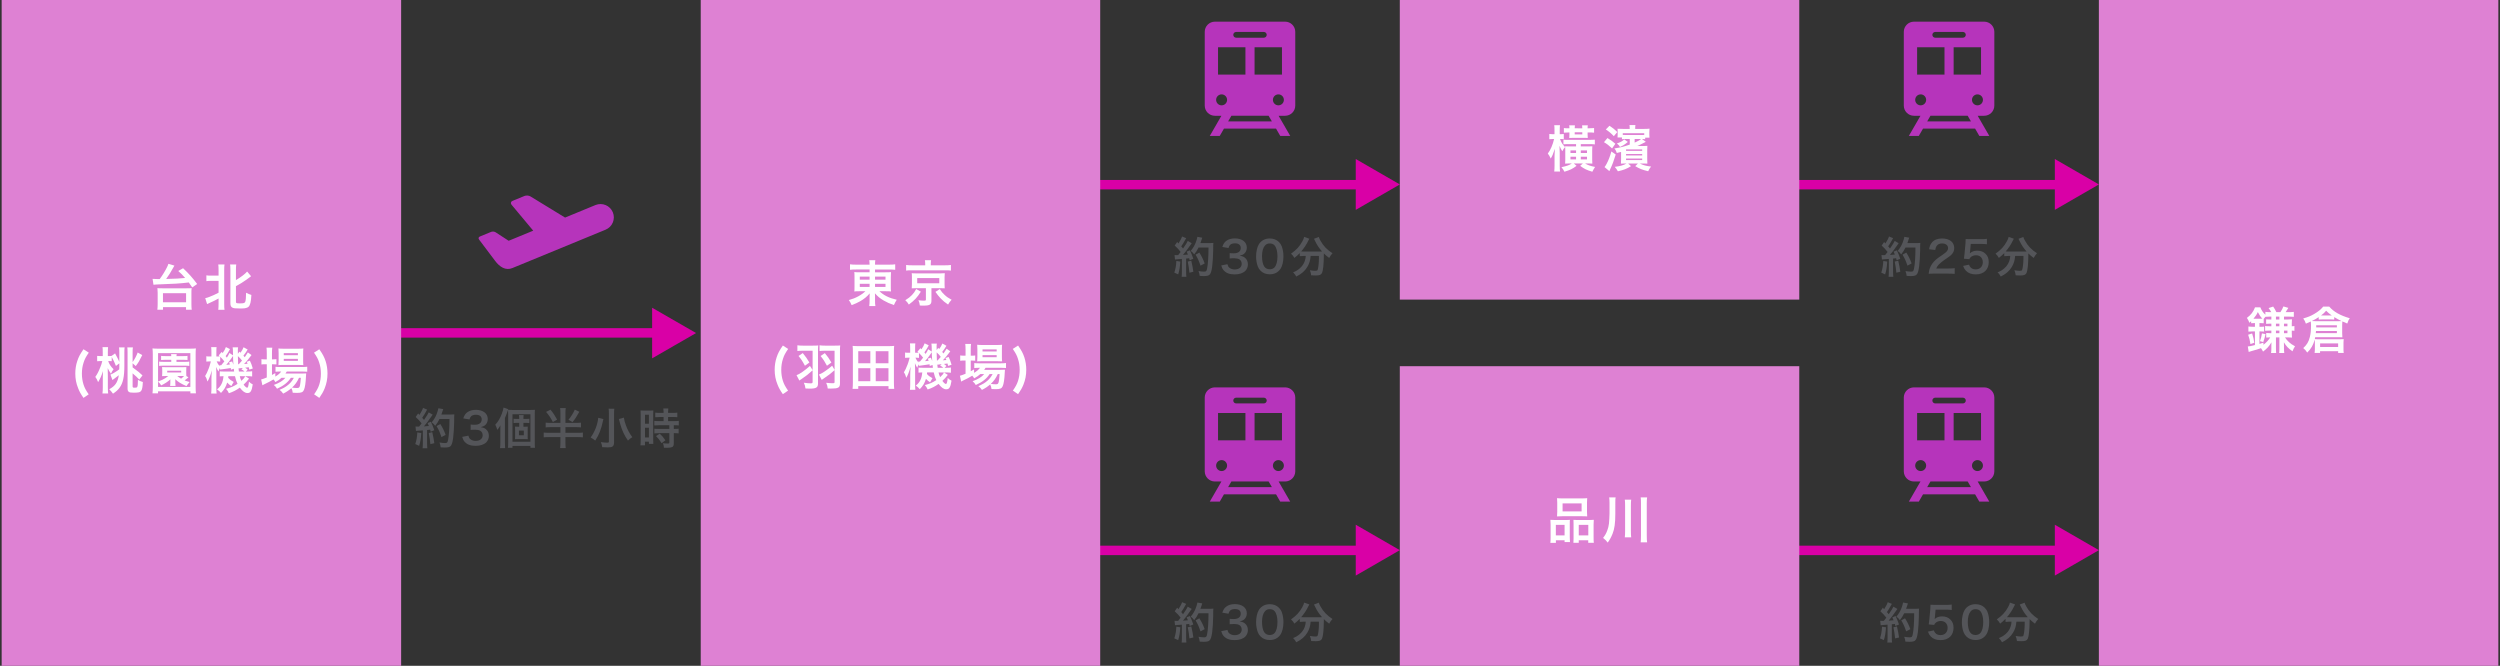 <?xml version="1.0" encoding="utf-8"?>
<!-- Generator: Adobe Illustrator 16.0.4, SVG Export Plug-In . SVG Version: 6.00 Build 0)  -->
<!DOCTYPE svg PUBLIC "-//W3C//DTD SVG 1.1//EN" "http://www.w3.org/Graphics/SVG/1.1/DTD/svg11.dtd">
<svg version="1.1" id="レイヤー_1" xmlns="http://www.w3.org/2000/svg" xmlns:xlink="http://www.w3.org/1999/xlink" x="0px"
	 y="0px" width="751px" height="200px" viewBox="0 0 751 200" enable-background="new 0 0 751 200" xml:space="preserve">
<rect x="0" y="0" width="751" height="200" fill="#333333" stroke="none"/>
<g>
	<g>
		
			<line fill="none" stroke="#D900A6" stroke-width="2.835" stroke-miterlimit="10" x1="409.573" y1="55.479" x2="327.461" y2="55.479"/>
		<polygon fill="#D900A6" points="420.5,55.405 413.885,59.225 407.27,63.043 407.27,55.405 407.27,47.768 413.885,51.586 		"/>
	</g>
	<g>
		
			<line fill="none" stroke="#D900A6" stroke-width="2.835" stroke-miterlimit="10" x1="409.573" y1="165.34" x2="327.461" y2="165.34"/>
		<polygon fill="#D900A6" points="420.5,165.268 413.885,169.086 407.27,172.905 407.27,165.268 407.27,157.629 413.885,161.448 		
			"/>
	</g>
	<g>
		
			<line fill="none" stroke="#D900A6" stroke-width="2.835" stroke-miterlimit="10" x1="619.573" y1="55.479" x2="537.461" y2="55.479"/>
		<polygon fill="#D900A6" points="630.5,55.405 623.885,59.225 617.27,63.043 617.27,55.405 617.27,47.768 623.885,51.586 		"/>
	</g>
	<g>
		
			<line fill="none" stroke="#D900A6" stroke-width="2.835" stroke-miterlimit="10" x1="619.573" y1="165.34" x2="537.461" y2="165.34"/>
		<polygon fill="#D900A6" points="630.5,165.268 623.885,169.086 617.27,172.905 617.27,165.268 617.27,157.629 623.885,161.448 		
			"/>
	</g>
	<line fill="none" stroke="#D900A6" stroke-width="2.835" stroke-miterlimit="10" x1="199.573" y1="100" x2="117.461" y2="100"/>
	<rect x="0.5" fill="#DE81D3" width="120" height="200"/>
	<rect x="630.5" fill="#DE81D3" width="120" height="200"/>
	<rect x="420.5" fill="#DE81D3" width="120" height="90"/>
	<rect x="420.5" y="110" fill="#DE81D3" width="120" height="90"/>
	<rect x="210.5" fill="#DE81D3" width="120" height="200"/>
	<g>
		<g>
			<path fill="#FFFFFF" d="M45.833,83.771c0.3,0.031,0.885,0.061,1.484,0.061c0.016,0,0.105,0,0.66,0
				c0.81-1.08,1.695-2.535,2.22-3.615c0.255-0.524,0.285-0.629,0.375-0.959l1.815,0.524c-0.091,0.165-0.091,0.165-0.315,0.569
				c-0.705,1.306-1.395,2.4-2.16,3.451c3.271-0.091,3.9-0.121,5.7-0.301c-0.765-0.885-1.14-1.275-2.07-2.1l1.455-0.825
				c1.771,1.681,2.715,2.729,4.229,4.739l-1.484,1.021c-0.495-0.75-0.66-0.989-1.035-1.485c-2.58,0.315-4.515,0.436-9.734,0.615
				c-0.345,0.016-0.54,0.03-0.87,0.075L45.833,83.771z M47.272,93.041c0.061-0.569,0.09-1.034,0.09-1.709v-3.391
				c0-0.555-0.029-0.975-0.075-1.395c0.315,0.045,0.315,0.045,1.561,0.061h7.154c1.245-0.016,1.245-0.016,1.575-0.061
				c-0.06,0.436-0.075,0.779-0.075,1.395v3.391c0,0.705,0.03,1.185,0.09,1.709h-1.71v-0.779h-6.914v0.779H47.272z M48.952,90.792
				h6.945v-2.716h-6.945V90.792z"/>
			<path fill="#FFFFFF" d="M63.408,84.372c-0.645,0-1.02,0.015-1.41,0.09v-1.755c0.375,0.075,0.69,0.09,1.41,0.09h2.25v-1.65
				c0-0.795-0.03-1.215-0.09-1.709h1.875c-0.075,0.479-0.09,0.9-0.09,1.709v10.125c0,0.885,0.015,1.32,0.09,1.801h-1.875
				c0.06-0.511,0.09-0.961,0.09-1.815v-1.59c-0.9,0.51-1.725,0.899-2.79,1.38c-0.255,0.105-0.51,0.225-0.66,0.3l-0.555-1.784
				c0.465-0.091,0.75-0.181,1.275-0.391c1.199-0.48,1.725-0.721,2.729-1.245v-3.555H63.408z M70.878,90.688
				c0,0.374,0.195,0.449,1.215,0.449c1.05,0,1.38-0.09,1.561-0.436c0.164-0.314,0.27-1.395,0.27-2.76
				c0.57,0.301,1.064,0.51,1.59,0.66c-0.09,2.025-0.36,3.12-0.87,3.57c-0.24,0.21-0.63,0.359-1.095,0.436
				c-0.33,0.045-0.75,0.059-1.53,0.059c-1.335,0-1.784-0.045-2.175-0.239c-0.45-0.21-0.63-0.601-0.63-1.306v-9.959
				c0-0.84-0.03-1.26-0.09-1.725h1.845c-0.075,0.51-0.09,0.93-0.09,1.725v2.97c1.38-0.78,2.805-1.874,3.36-2.565l1.185,1.41
				c-0.15,0.105-0.24,0.181-0.48,0.375c-0.435,0.346-1.694,1.215-2.385,1.65c-0.614,0.375-0.614,0.375-1.68,0.96V90.688z"/>
			<path fill="#FFFFFF" d="M25.081,119.527c-0.84-1.216-1.185-1.83-1.59-2.851c-0.6-1.455-0.87-2.896-0.87-4.47
				c0-1.305,0.195-2.58,0.585-3.734c0.405-1.246,0.84-2.07,1.875-3.556l1.59,1.021c-0.87,1.26-1.229,1.935-1.56,2.984
				c-0.345,1.035-0.51,2.13-0.51,3.314c0,1.17,0.165,2.266,0.479,3.256c0.33,1.02,0.69,1.694,1.561,2.969L25.081,119.527z"/>
			<path fill="#FFFFFF" d="M34.826,109.928c-0.51-1.275-0.659-1.576-1.26-2.686v1.26c-0.24-0.029-0.495-0.045-0.795-0.045h-0.27
				c0.239,0.825,0.795,1.68,1.62,2.46c-0.315,0.375-0.54,0.765-0.78,1.364c-0.45-0.645-0.66-1.004-0.99-1.694
				c0.03,0.915,0.045,1.306,0.045,2.34v3.435c0,0.78,0.03,1.365,0.09,1.83h-1.71c0.075-0.494,0.105-1.064,0.105-1.83v-3.209
				c0.015-0.36,0.03-0.916,0.06-1.68c-0.465,1.439-0.824,2.249-1.47,3.329c-0.285-0.72-0.435-1.034-0.84-1.575
				c0.585-0.84,0.96-1.545,1.439-2.76c0.391-0.975,0.421-1.05,0.66-2.01h-0.54c-0.449,0-0.734,0.016-1.005,0.061v-1.605
				c0.255,0.045,0.525,0.061,1.005,0.061h0.676v-1.141c0-0.795-0.016-1.14-0.075-1.56h1.68c-0.045,0.39-0.075,0.84-0.075,1.56v1.141
				h0.36c0.33,0,0.54-0.016,0.734-0.045l1.08-0.766c0.9,1.68,0.96,1.8,1.275,2.564v-2.67c0-0.795-0.016-1.26-0.09-1.694h1.68
				c-0.061,0.39-0.075,0.765-0.075,1.53v3.84c0,3.479-0.39,5.31-1.455,6.764c-0.495,0.66-1.02,1.141-1.965,1.771
				c-0.375-0.54-0.615-0.825-1.125-1.335c0.96-0.54,1.455-0.96,1.92-1.574c0.48-0.66,0.811-1.576,0.96-2.641
				c-0.33,0.27-0.555,0.45-0.84,0.645c-0.81,0.586-0.81,0.586-1.08,0.811l-0.6-1.635c0.689-0.27,1.814-0.945,2.654-1.59
				c0.016-0.375,0.016-0.51,0.016-0.75v-1.051L34.826,109.928z M39.836,116.076c0,0.315,0.12,0.391,0.615,0.391
				c0.57,0,0.675-0.045,0.795-0.27c0.12-0.24,0.181-0.871,0.181-1.74c0-0.045,0-0.195,0-0.346c0.585,0.33,0.93,0.496,1.484,0.646
				c-0.075,1.485-0.195,2.13-0.45,2.565c-0.149,0.254-0.449,0.465-0.734,0.524c-0.33,0.075-0.87,0.12-1.516,0.12
				c-0.869,0-1.305-0.075-1.515-0.255c-0.285-0.226-0.375-0.495-0.375-1.05v-10.845c0-0.675-0.015-1.021-0.075-1.455h1.681
				c-0.075,0.42-0.091,0.795-0.091,1.604v2.805c0.601-0.824,1.096-1.739,1.53-2.879l1.365,0.779c-0.93,1.891-1.125,2.205-1.95,3.301
				l-0.945-0.841v1.229c1.891,1.396,1.95,1.455,2.971,2.416l-0.976,1.26c-0.66-0.721-1.02-1.065-1.995-1.875V116.076z"/>
			<path fill="#FFFFFF" d="M57.194,118.162v-0.615h-9.72v0.615H45.81c0.061-0.51,0.091-1.155,0.091-1.965v-9.735
				c0-0.675-0.03-1.229-0.091-1.8c0.495,0.061,0.99,0.075,1.755,0.075h9.525c0.75,0,1.26-0.015,1.755-0.075
				c-0.061,0.555-0.075,1.005-0.075,1.8v9.75c0,0.915,0.03,1.56,0.09,1.95H57.194z M47.475,114.621
				c0.63-0.239,1.08-0.42,1.351-0.555c0.645-0.314,1.185-0.66,1.725-1.109h-0.87c-0.675,0.015-0.675,0.015-0.99,0.029
				c0.03-0.27,0.045-0.449,0.045-0.81v-1.095c0-0.359,0-0.51-0.045-0.811c0.285,0.03,0.466,0.03,0.99,0.03h5.31
				c0.54,0,0.705,0,0.99-0.03c-0.03,0.256-0.03,0.375-0.03,0.811v1.095c0,0.42,0,0.601,0.03,0.795l0.63,0.36
				c-0.09,0.074-0.09,0.074-0.27,0.255c-0.226,0.21-0.466,0.39-0.886,0.69c0.436,0.18,0.735,0.27,1.516,0.479
				c-0.436,0.495-0.646,0.765-0.96,1.229c-1.605-0.689-2.595-1.305-3.36-2.069c0.016,0.271,0.016,0.271,0.016,0.524v0.646
				c0,0.375,0.015,0.585,0.06,0.854h-1.62c0.045-0.27,0.061-0.51,0.061-0.854v-0.646c0-0.09,0.015-0.359,0.015-0.479
				c-0.87,0.765-1.515,1.185-2.76,1.815c-0.345-0.541-0.45-0.66-0.945-1.11v1.56h9.705v-10.154h-9.705V114.621z M49.635,108.082
				c-0.6,0-0.81,0.016-1.245,0.061v-1.246c0.36,0.061,0.601,0.076,1.26,0.076h1.8c-0.015-0.24-0.029-0.406-0.06-0.601h1.68
				c-0.029,0.165-0.045,0.285-0.06,0.601h2.115c0.569,0,0.854-0.016,1.199-0.076v1.246c-0.375-0.045-0.614-0.061-1.199-0.061H53.01
				v0.615h2.685c0.585,0,0.825-0.016,1.17-0.075v1.306c-0.375-0.061-0.66-0.076-1.14-0.076h-6.75c-0.479,0-0.78,0.016-1.17,0.076
				v-1.306c0.33,0.06,0.615,0.075,1.2,0.075h2.444v-0.615H49.635z M50.234,111.893h4.2v-0.525h-4.2V111.893z M53.25,112.957
				c0.359,0.3,0.6,0.465,1.154,0.795c0.285-0.21,0.63-0.525,0.885-0.795c-0.029,0-0.135,0-0.3,0H53.25z"/>
			<path fill="#FFFFFF" d="M74.399,104.992c-0.479,0.795-0.69,1.109-1.275,1.845c0.181,0.195,0.211,0.24,0.405,0.466
				c0.315-0.436,0.45-0.66,0.93-1.44l1.096,0.795c-0.315,0.39-0.315,0.39-1.05,1.351c-0.405,0.51-0.735,0.885-1.2,1.35
				c0.45-0.03,0.615-0.045,1.08-0.09c-0.091-0.24-0.136-0.33-0.271-0.586l0.945-0.345c0.375,0.78,0.54,1.185,0.885,2.354
				l-1.05,0.346c-0.075-0.33-0.105-0.436-0.165-0.721c-0.3,0.045-0.66,0.09-1.095,0.136c0.345,0.225,0.375,0.239,0.779,0.614
				l-0.569,0.541h0.33c0.899,0,1.17-0.016,1.574-0.09v1.574c-0.449-0.061-0.989-0.09-1.574-0.09h-0.511l1.155,0.734
				c-0.585,0.766-1.005,1.23-1.635,1.801c0.435,0.6,0.825,0.93,1.05,0.93c0.271,0,0.405-0.42,0.555-1.814
				c0.36,0.375,0.721,0.629,1.141,0.824c-0.165,1.096-0.33,1.68-0.615,2.115c-0.21,0.33-0.51,0.48-0.975,0.48
				c-0.75,0-1.44-0.496-2.295-1.621c-1.08,0.766-1.936,1.215-3.285,1.681c-0.255-0.57-0.405-0.825-0.855-1.335
				c1.351-0.33,2.311-0.735,3.45-1.484c-0.345-0.705-0.525-1.246-0.765-2.311h-1.995c-0.015,0.24-0.015,0.3-0.045,0.48
				c0.495,0.555,0.885,0.84,1.665,1.26c-0.195,0.27-0.285,0.42-0.405,0.66c-0.21,0.375-0.21,0.375-0.314,0.569
				c-0.495-0.3-0.886-0.63-1.245-1.05c-0.391,1.305-0.886,2.115-1.86,3.119c-0.42-0.479-0.6-0.645-1.2-1.079
				c1.186-0.886,1.8-2.115,1.95-3.96c-0.555,0.016-0.825,0.029-1.125,0.061v-1.516c0.36,0.045,0.6,0.061,1.23,0.061h3.09
				c-0.061-0.436-0.075-0.556-0.105-0.84l-0.84,0.299c-0.03-0.254-0.045-0.344-0.06-0.51c-0.391,0.061-0.646,0.105-1.051,0.166
				c-1.154,0.149-1.935,0.254-2.145,0.299l-0.06-0.465c-0.226,0.436-0.315,0.66-0.436,1.051c-0.285-0.451-0.495-0.855-0.705-1.381
				c0.03,0.42,0.061,1.305,0.061,1.83v4.32c0,0.93,0.015,1.455,0.074,1.845h-1.635c0.061-0.42,0.09-1.065,0.09-1.845v-2.641
				c0-0.674,0.03-1.215,0.12-2.475c-0.449,1.575-0.84,2.564-1.305,3.359c-0.18-0.689-0.405-1.229-0.72-1.649
				c0.405-0.646,0.645-1.124,1.125-2.385c0.149-0.39,0.27-0.75,0.615-2.024H63c-0.375,0-0.75,0.029-1.021,0.06v-1.604
				c0.256,0.06,0.48,0.074,1.021,0.074h0.51v-1.244c0-0.721-0.015-1.186-0.075-1.575h1.62c-0.045,0.36-0.06,0.765-0.06,1.56v1.26
				h0.27c0.315,0,0.585-0.015,0.765-0.029c-0.104-0.105-0.164-0.15-0.329-0.301l0.869-1.035l0.33,0.315
				c0.465-0.659,0.721-1.14,0.96-1.784l1.23,0.614c-0.48,0.899-0.766,1.365-1.305,2.101c0.149,0.18,0.21,0.254,0.359,0.465
				c0.405-0.615,0.51-0.78,0.78-1.41l1.064,0.72c0-0.3,0-0.555,0-0.705c-0.015-1.034-0.029-1.26-0.104-1.71h1.649
				c-0.074,0.285-0.09,0.54-0.09,1.006c0,0.045,0,0.239,0.016,0.479c0,0.104,0,0.271,0,0.465l0.465-0.646
				c0.18,0.166,0.285,0.271,0.33,0.315c0.404-0.54,0.675-1.035,0.915-1.635L74.399,104.992z M66.149,108.622
				c-0.375-0.045-0.54-0.06-0.854-0.06h-0.21c0.225,0.555,0.465,0.93,0.915,1.47l-0.045-0.33c0.104,0.015,0.165,0.015,0.225,0.015
				c0.075,0,0.15,0,0.271,0c0.51-0.585,0.675-0.795,0.944-1.154c-0.45-0.586-0.765-0.945-1.245-1.396V108.622z M69.734,108.562
				c0.21,0.465,0.285,0.645,0.391,0.99c-0.091-1.261-0.12-1.951-0.12-2.625c-0.181,0.254-0.226,0.33-0.33,0.479
				c-0.555,0.84-1.215,1.68-1.71,2.204c0.585-0.045,0.585-0.045,1.095-0.119c-0.104-0.24-0.135-0.33-0.27-0.631L69.734,108.562z
				 M71.46,106.973c0.015,1.364,0.015,1.364,0.074,2.43c0.091,0,0.12,0,0.21,0c0.585-0.615,0.585-0.615,0.96-1.08
				C72.314,107.797,71.954,107.407,71.46,106.973z M72.96,110.527c-0.136,0.015-0.226,0.029-0.285,0.029
				c-0.255,0.045-0.255,0.045-0.646,0.075c-0.015,0-0.165,0.015-0.375,0.03c0.03,0.345,0.045,0.39,0.12,0.945h1.68
				c-0.33-0.33-0.524-0.451-0.944-0.646L72.96,110.527z M72.029,113.002c0.12,0.555,0.226,0.855,0.48,1.41
				c0.705-0.66,0.915-0.915,1.14-1.41H72.029z"/>
			<path fill="#FFFFFF" d="M84.568,113.497c-0.63,0.555-0.96,0.78-1.845,1.274c-0.181-0.33-0.255-0.435-0.57-0.795
				c-0.854,0.525-1.59,0.915-2.984,1.575c-0.016,0.015-0.091,0.06-0.195,0.12c-0.03,0.016-0.09,0.029-0.15,0.074l-0.375-1.754
				c0.405-0.09,0.945-0.285,1.695-0.6v-3.976h-0.436c-0.435,0-0.779,0.015-1.17,0.075v-1.605c0.346,0.061,0.69,0.075,1.186,0.075
				h0.42v-1.86c0-0.764-0.03-1.215-0.09-1.664h1.739c-0.074,0.479-0.09,0.885-0.09,1.68v1.845h0.271c0.495,0,0.795-0.015,1.064-0.06
				v1.574c-0.359-0.045-0.645-0.06-1.05-0.06h-0.285v3.226c0.405-0.211,0.525-0.285,1.005-0.556v1.035
				c0.825-0.495,1.351-0.945,1.785-1.515h-0.33c-0.63,0-1.035,0.029-1.395,0.074v-1.5c0.345,0.061,0.734,0.075,1.41,0.075h6.555
				c0.72,0,1.185-0.03,1.56-0.09v1.5c-0.42-0.045-0.9-0.06-1.545-0.06h-4.59c-0.135,0.24-0.21,0.345-0.405,0.614h4.771
				c0.734,0,1.02-0.015,1.454-0.045c-0.029,0.24-0.045,0.435-0.06,0.886c-0.075,1.889-0.3,3.404-0.615,4.079
				c-0.3,0.69-0.779,0.886-2.1,0.886c-0.405,0-0.675-0.016-1.26-0.046c-0.061-0.555-0.181-0.944-0.405-1.38
				c-0.81,0.705-1.439,1.125-2.475,1.65c-0.33-0.495-0.57-0.75-1.08-1.141c1.32-0.57,1.95-0.945,2.729-1.619
				c0.615-0.525,1.096-1.141,1.561-1.995h-0.9c-0.915,1.395-2.205,2.415-4.154,3.284c-0.256-0.465-0.48-0.72-0.96-1.14
				c1.71-0.63,2.699-1.245,3.479-2.145H84.568z M85.019,109.627c-0.585,0-1.08,0.016-1.38,0.061c0.045-0.42,0.06-0.855,0.06-1.455
				v-2.19c0-0.646-0.015-0.899-0.06-1.364c0.465,0.06,0.81,0.074,1.515,0.074h4.365c0.749,0,1.17-0.015,1.604-0.074
				c-0.045,0.42-0.06,0.719-0.06,1.484v2.07c0,0.66,0.015,1.095,0.06,1.439c-0.315-0.029-0.765-0.045-1.365-0.045H85.019z
				 M85.243,106.702h4.245v-0.63h-4.245V106.702z M85.243,108.412h4.245v-0.615h-4.245V108.412z M89.818,113.497
				c-0.585,1.274-1.17,2.085-2.101,2.939c0.615,0.091,1.11,0.12,1.545,0.12c0.556,0,0.721-0.15,0.855-0.795
				c0.104-0.525,0.18-1.186,0.255-2.265H89.818z"/>
			<path fill="#FFFFFF" d="M94.358,118.461c0.87-1.274,1.23-1.949,1.561-2.969c0.314-1.006,0.479-2.07,0.479-3.256
				c0-1.185-0.165-2.279-0.51-3.314c-0.33-1.05-0.69-1.725-1.56-2.984l1.59-1.021c1.035,1.485,1.47,2.31,1.89,3.556
				c0.375,1.17,0.57,2.414,0.57,3.734c0,1.59-0.271,3.015-0.855,4.47c-0.42,1.021-0.765,1.635-1.604,2.851L94.358,118.461z"/>
		</g>
	</g>
	<g>
		<g>
			<path fill="#FFFFFF" d="M257.158,80.959c-0.765,0-1.26,0.016-1.814,0.09v-1.65c0.524,0.076,1.079,0.105,1.92,0.105h3.959
				c-0.015-0.615-0.029-0.869-0.104-1.35h1.83c-0.075,0.465-0.09,0.779-0.09,1.35h4.095c0.93,0,1.5-0.029,1.965-0.105v1.65
				c-0.495-0.061-1.125-0.09-1.86-0.09h-4.199v0.84h3.135c0.915,0,1.2-0.016,1.665-0.061c-0.045,0.451-0.061,0.945-0.061,1.516
				v2.775c0,0.84,0,0.84,0.061,1.529c-0.436-0.061-0.855-0.074-1.681-0.074h-1.8c1.335,1.26,2.925,2.039,5.205,2.564
				c-0.39,0.6-0.525,0.869-0.854,1.59c-1.216-0.405-2.115-0.811-3.075-1.365c-1.11-0.66-1.815-1.23-2.625-2.16
				c0.015,0.496,0.03,0.78,0.03,1.035v1.08c0,0.766,0.015,1.2,0.104,1.71h-1.845c0.075-0.585,0.104-1.021,0.104-1.71v-1.08
				c0-0.18,0.016-0.734,0.03-1.02c-0.765,0.945-1.68,1.695-2.864,2.369c-0.721,0.42-1.665,0.84-2.565,1.155
				c-0.33-0.75-0.465-1.005-0.84-1.515c1.125-0.314,1.905-0.615,2.82-1.109c0.914-0.496,1.635-1.021,2.145-1.545h-1.62
				c-0.93,0-1.229,0.014-1.694,0.074c0-0.15,0-0.15,0.045-0.436c0-0.06,0-0.06,0.015-1.094v-2.76c0-0.781-0.015-1.021-0.06-1.545
				c0.404,0.059,0.765,0.074,1.635,0.074h2.954v-0.84H257.158z M258.283,83.089v0.915h2.939v-0.915H258.283z M258.283,85.248v0.945
				h2.939v-0.945H258.283z M262.858,84.004h3.149v-0.915h-3.149V84.004z M262.858,86.193h3.149v-0.945h-3.149V86.193z"/>
			<path fill="#FFFFFF" d="M276.626,87.619c-1.14,1.799-1.89,2.58-3.614,3.869c-0.345-0.57-0.585-0.869-1.065-1.305
				c0.976-0.6,1.396-0.93,1.965-1.516c0.556-0.569,0.84-0.975,1.32-1.844L276.626,87.619z M277.932,79.264
				c0-0.404-0.03-0.75-0.09-1.095h1.859c-0.06,0.3-0.09,0.63-0.09,1.08v0.45h4.29c0.779,0,1.29-0.03,1.755-0.105v1.695
				c-0.42-0.075-0.825-0.09-1.65-0.09h-10.185c-0.81,0-1.185,0.015-1.62,0.09v-1.695c0.436,0.075,0.99,0.105,1.801,0.105h3.93
				V79.264z M275.231,86.568c-0.66,0-0.945,0.016-1.35,0.045c0.045-0.375,0.06-0.66,0.06-1.185v-2.146
				c0-0.51-0.015-0.779-0.015-0.809c0-0.016-0.016-0.091-0.03-0.211c0-0.045,0-0.105-0.015-0.195c0.12,0.016,0.12,0.016,0.359,0.031
				c0.136,0.014,0.615,0.029,0.99,0.029h7.215c1.035-0.016,1.035-0.016,1.365-0.061c-0.046,0.36-0.061,0.676-0.061,1.215v2.146
				c0,0.524,0.015,0.78,0.045,1.185c-0.345-0.029-0.779-0.045-1.365-0.045h-2.624v3.75c0,1.155-0.495,1.485-2.266,1.485
				c-0.239,0-0.39,0-1.215-0.015c-0.075-0.66-0.18-1.051-0.435-1.605c0.63,0.09,1.109,0.135,1.635,0.135
				c0.51,0,0.615-0.06,0.615-0.314v-3.436H275.231z M275.531,85.084h6.63v-1.545h-6.63V85.084z M282.312,86.839
				c0.569,0.87,0.885,1.245,1.484,1.784c0.615,0.57,1.08,0.886,2.07,1.426c-0.465,0.48-0.735,0.854-1.065,1.439
				c-1.035-0.705-1.47-1.08-2.234-1.859c-0.615-0.66-0.931-1.051-1.561-1.95L282.312,86.839z"/>
			<path fill="#FFFFFF" d="M235.171,118.408c-0.84-1.215-1.185-1.83-1.59-2.85c-0.6-1.455-0.87-2.895-0.87-4.47
				c0-1.306,0.195-2.58,0.585-3.735c0.405-1.244,0.84-2.069,1.875-3.555l1.59,1.02c-0.87,1.261-1.229,1.936-1.56,2.985
				c-0.345,1.035-0.51,2.13-0.51,3.315c0,1.17,0.165,2.265,0.479,3.254c0.33,1.021,0.69,1.695,1.561,2.971L235.171,118.408z"/>
			<path fill="#FFFFFF" d="M244.109,105.359h-2.97c-0.675,0-1.17,0.029-1.604,0.09v-1.725c0.435,0.074,0.96,0.104,1.649,0.104h2.91
				c0.915,0,1.335-0.015,1.71-0.06c-0.061,0.494-0.075,0.914-0.075,1.664v9.779c0,1.201-0.525,1.531-2.505,1.531
				c-0.3,0-0.585-0.016-1.26-0.045c-0.075-0.646-0.181-1.021-0.48-1.726c0.931,0.135,1.5,0.181,2.101,0.181
				c0.39,0,0.524-0.105,0.524-0.406v-3.51c-1.26,1.155-1.965,1.711-3.285,2.596c-0.39,0.254-0.494,0.33-0.704,0.479l-0.841-1.604
				c0.9-0.301,2.476-1.395,4.035-2.79l0.795,1.245V105.359z M241.154,106.064c0.9,1.094,1.38,1.799,1.98,2.834l-1.335,0.976
				c-0.675-1.29-1.155-2.024-1.92-2.94L241.154,106.064z M250.709,105.359h-2.895c-0.675,0-1.185,0.029-1.62,0.09v-1.725
				c0.436,0.074,0.96,0.104,1.65,0.104h2.864c0.915,0,1.32-0.015,1.695-0.06c-0.061,0.435-0.075,0.914-0.075,1.664v9.779
				c0,1.23-0.51,1.516-2.7,1.516c-0.3,0-0.494,0-0.975-0.016c-0.06-0.645-0.165-1.004-0.465-1.725
				c0.945,0.105,1.38,0.135,1.95,0.135c0.449,0,0.569-0.074,0.569-0.375v-3.555c-1.05,0.945-1.814,1.545-3.015,2.34
				c-0.495,0.315-0.555,0.36-0.84,0.586l-0.84-1.59c0.72-0.315,1.08-0.511,1.77-0.976c0.9-0.614,1.5-1.08,2.19-1.694l0.734,1.244
				V105.359z M247.784,106.079c0.825,0.989,1.26,1.604,1.965,2.819l-1.335,0.976c-0.645-1.229-1.05-1.86-1.92-2.94L247.784,106.079z
				"/>
			<path fill="#FFFFFF" d="M266.91,116.818v-0.824h-9.09v0.824h-1.71c0.061-0.54,0.091-1.08,0.091-1.89v-9.42
				c0-0.6-0.016-1.079-0.075-1.604c0.569,0.06,1.05,0.074,1.74,0.074h9.014c0.676,0,1.155-0.015,1.726-0.074
				c-0.061,0.51-0.075,0.959-0.075,1.59v9.435c0,0.765,0.03,1.38,0.09,1.89H266.91z M257.82,109.124h3.63v-3.63h-3.63V109.124z
				 M257.82,114.509h3.63v-3.899h-3.63V114.509z M263.07,109.124h3.825v-3.63h-3.825V109.124z M263.07,114.509h3.825v-3.899h-3.825
				V114.509z"/>
			<path fill="#FFFFFF" d="M284.309,103.874c-0.479,0.795-0.69,1.11-1.275,1.845c0.181,0.195,0.21,0.24,0.405,0.465
				c0.315-0.435,0.45-0.66,0.93-1.439l1.096,0.795c-0.315,0.391-0.315,0.391-1.05,1.35c-0.405,0.51-0.735,0.885-1.2,1.35
				c0.45-0.029,0.615-0.045,1.08-0.09c-0.09-0.24-0.136-0.33-0.271-0.584l0.945-0.346c0.375,0.78,0.54,1.186,0.885,2.355
				l-1.05,0.345c-0.075-0.33-0.105-0.435-0.165-0.72c-0.3,0.045-0.66,0.09-1.095,0.135c0.345,0.225,0.375,0.24,0.779,0.615
				l-0.569,0.539h0.33c0.899,0,1.17-0.015,1.574-0.09v1.575c-0.449-0.06-0.989-0.09-1.574-0.09h-0.511l1.155,0.735
				c-0.585,0.765-1.005,1.229-1.635,1.799c0.435,0.601,0.825,0.931,1.05,0.931c0.271,0,0.405-0.42,0.555-1.815
				c0.36,0.375,0.721,0.631,1.141,0.825c-0.165,1.095-0.33,1.681-0.615,2.115c-0.21,0.33-0.51,0.479-0.975,0.479
				c-0.75,0-1.44-0.494-2.295-1.619c-1.08,0.765-1.936,1.215-3.285,1.68c-0.255-0.57-0.405-0.825-0.855-1.335
				c1.351-0.33,2.311-0.735,3.45-1.485c-0.345-0.705-0.525-1.244-0.765-2.31h-1.995c-0.015,0.239-0.015,0.3-0.045,0.479
				c0.495,0.555,0.885,0.84,1.665,1.26c-0.195,0.271-0.285,0.42-0.405,0.66c-0.21,0.375-0.21,0.375-0.315,0.57
				c-0.494-0.3-0.885-0.63-1.244-1.05c-0.391,1.305-0.886,2.114-1.86,3.12c-0.42-0.48-0.6-0.646-1.2-1.08
				c1.186-0.885,1.8-2.115,1.95-3.96c-0.555,0.015-0.825,0.03-1.125,0.06v-1.515c0.36,0.045,0.601,0.06,1.23,0.06h3.09
				c-0.061-0.435-0.075-0.555-0.105-0.84l-0.84,0.301c-0.03-0.256-0.045-0.346-0.06-0.51c-0.391,0.06-0.646,0.104-1.051,0.164
				c-1.154,0.15-1.935,0.256-2.145,0.301l-0.06-0.465c-0.226,0.435-0.315,0.659-0.436,1.049c-0.285-0.449-0.495-0.854-0.705-1.379
				c0.03,0.42,0.061,1.305,0.061,1.83v4.319c0,0.93,0.015,1.454,0.074,1.845h-1.635c0.061-0.42,0.09-1.064,0.09-1.845v-2.64
				c0-0.676,0.03-1.215,0.12-2.476c-0.449,1.575-0.84,2.565-1.305,3.36c-0.18-0.69-0.405-1.23-0.72-1.65
				c0.405-0.645,0.645-1.125,1.125-2.385c0.149-0.391,0.27-0.75,0.615-2.025h-0.36c-0.375,0-0.75,0.031-1.021,0.061v-1.605
				c0.256,0.061,0.48,0.076,1.021,0.076h0.51v-1.246c0-0.719-0.015-1.185-0.075-1.574h1.62c-0.045,0.359-0.06,0.765-0.06,1.56v1.261
				h0.27c0.315,0,0.585-0.016,0.765-0.031c-0.104-0.104-0.164-0.149-0.329-0.299l0.869-1.035l0.33,0.314
				c0.465-0.66,0.721-1.14,0.96-1.785l1.23,0.615c-0.48,0.9-0.766,1.365-1.305,2.1c0.149,0.181,0.21,0.256,0.359,0.465
				c0.405-0.614,0.51-0.779,0.78-1.409l1.064,0.72c0-0.3,0-0.555,0-0.705c-0.015-1.035-0.029-1.26-0.104-1.71h1.649
				c-0.074,0.285-0.09,0.54-0.09,1.005c0,0.045,0,0.24,0.016,0.48c0,0.105,0,0.27,0,0.465l0.465-0.645
				c0.18,0.164,0.285,0.27,0.33,0.314c0.404-0.54,0.675-1.035,0.915-1.635L284.309,103.874z M276.059,107.504
				c-0.375-0.045-0.54-0.061-0.854-0.061h-0.21c0.225,0.556,0.465,0.931,0.915,1.471l-0.045-0.33
				c0.104,0.015,0.165,0.015,0.225,0.015c0.075,0,0.15,0,0.271,0c0.51-0.585,0.675-0.795,0.944-1.155
				c-0.45-0.584-0.765-0.944-1.245-1.395V107.504z M279.644,107.443c0.21,0.465,0.285,0.646,0.391,0.99
				c-0.091-1.26-0.12-1.949-0.12-2.625c-0.181,0.256-0.226,0.33-0.33,0.48c-0.555,0.84-1.215,1.68-1.71,2.205
				c0.585-0.045,0.585-0.045,1.095-0.12c-0.104-0.24-0.135-0.33-0.27-0.63L279.644,107.443z M281.369,105.854
				c0.015,1.365,0.015,1.365,0.074,2.43c0.091,0,0.12,0,0.21,0c0.585-0.614,0.585-0.614,0.96-1.079
				C282.224,106.679,281.863,106.289,281.369,105.854z M282.869,109.408c-0.136,0.016-0.226,0.031-0.285,0.031
				c-0.255,0.045-0.255,0.045-0.646,0.074c-0.015,0-0.165,0.016-0.375,0.03c0.03,0.345,0.045,0.39,0.12,0.944h1.68
				c-0.33-0.33-0.524-0.449-0.944-0.645L282.869,109.408z M281.938,111.884c0.12,0.555,0.226,0.854,0.48,1.409
				c0.705-0.659,0.915-0.914,1.14-1.409H281.938z"/>
			<path fill="#FFFFFF" d="M294.478,112.379c-0.63,0.555-0.96,0.779-1.845,1.275c-0.181-0.33-0.255-0.436-0.57-0.795
				c-0.854,0.524-1.59,0.914-2.984,1.574c-0.016,0.016-0.091,0.061-0.195,0.12c-0.03,0.015-0.09,0.03-0.15,0.075l-0.375-1.756
				c0.405-0.09,0.945-0.284,1.695-0.6v-3.975h-0.436c-0.435,0-0.779,0.016-1.17,0.075v-1.604c0.346,0.06,0.69,0.074,1.186,0.074
				h0.42v-1.859c0-0.766-0.03-1.215-0.09-1.666h1.739c-0.074,0.48-0.09,0.886-0.09,1.681v1.845h0.271
				c0.495,0,0.795-0.015,1.064-0.061v1.576c-0.359-0.045-0.645-0.061-1.05-0.061h-0.285v3.225c0.405-0.209,0.525-0.285,1.005-0.555
				v1.035c0.825-0.495,1.351-0.945,1.785-1.516h-0.33c-0.63,0-1.035,0.03-1.395,0.076v-1.5c0.345,0.06,0.734,0.074,1.41,0.074h6.555
				c0.72,0,1.185-0.029,1.56-0.09v1.5c-0.42-0.045-0.9-0.061-1.545-0.061h-4.59c-0.135,0.24-0.21,0.346-0.405,0.615h4.771
				c0.734,0,1.02-0.015,1.454-0.045c-0.029,0.24-0.045,0.436-0.06,0.885c-0.075,1.891-0.3,3.405-0.615,4.08
				c-0.3,0.689-0.779,0.885-2.1,0.885c-0.405,0-0.675-0.015-1.26-0.045c-0.061-0.555-0.181-0.945-0.405-1.38
				c-0.81,0.705-1.439,1.125-2.475,1.649c-0.33-0.494-0.57-0.75-1.08-1.139c1.32-0.57,1.95-0.945,2.729-1.621
				c0.615-0.524,1.096-1.139,1.561-1.994h-0.9c-0.915,1.395-2.205,2.414-4.154,3.285c-0.256-0.465-0.48-0.721-0.96-1.141
				c1.71-0.63,2.699-1.244,3.479-2.145H294.478z M294.928,108.509c-0.585,0-1.08,0.015-1.38,0.06c0.045-0.42,0.06-0.854,0.06-1.455
				v-2.189c0-0.645-0.015-0.9-0.06-1.365c0.465,0.061,0.81,0.076,1.515,0.076h4.365c0.749,0,1.17-0.016,1.604-0.076
				c-0.045,0.42-0.06,0.721-0.06,1.485v2.069c0,0.66,0.015,1.096,0.06,1.44c-0.315-0.03-0.765-0.045-1.365-0.045H294.928z
				 M295.152,105.584h4.245v-0.63h-4.245V105.584z M295.152,107.294h4.245v-0.615h-4.245V107.294z M299.728,112.379
				c-0.585,1.275-1.17,2.084-2.101,2.939c0.615,0.09,1.11,0.12,1.545,0.12c0.556,0,0.721-0.149,0.855-0.795
				c0.104-0.524,0.18-1.185,0.255-2.265H299.728z"/>
			<path fill="#FFFFFF" d="M304.269,117.344c0.87-1.275,1.23-1.95,1.561-2.971c0.314-1.004,0.479-2.069,0.479-3.254
				c0-1.186-0.165-2.28-0.51-3.315c-0.33-1.05-0.69-1.725-1.56-2.985l1.59-1.02c1.035,1.485,1.47,2.311,1.89,3.555
				c0.375,1.17,0.57,2.416,0.57,3.735c0,1.59-0.271,3.015-0.855,4.47c-0.42,1.02-0.765,1.635-1.604,2.85L304.269,117.344z"/>
		</g>
	</g>
	<g>
		<g>
			<path fill="#FFFFFF" d="M468.633,41.752c0.39,1.065,0.75,1.635,1.515,2.43c-0.329,0.361-0.63,0.811-0.84,1.246
				c-0.39-0.631-0.479-0.826-0.84-1.621c0.045,0.66,0.075,1.351,0.075,2.146v3.735c0,0.795,0.03,1.365,0.09,1.845h-1.74
				c0.061-0.479,0.091-1.08,0.091-1.845v-2.881c0-0.09,0.029-0.795,0.09-2.114c-0.51,1.575-0.811,2.28-1.245,2.925
				c-0.271-0.63-0.54-1.096-0.87-1.484c0.825-1.08,1.515-2.715,1.89-4.381h-0.435c-0.465,0-0.75,0.016-1.005,0.061v-1.561
				c0.27,0.045,0.524,0.061,1.005,0.061h0.555v-1.154c0-0.796-0.015-1.141-0.075-1.561h1.726c-0.061,0.39-0.075,0.84-0.075,1.545
				v1.17h0.33c0.375,0,0.585-0.016,0.885-0.061v1.545c-0.255-0.029-0.555-0.045-0.854-0.045H468.633z M473.598,49.822
				c-1.32,0.96-1.89,1.23-3.645,1.77c-0.36-0.689-0.36-0.689-0.9-1.365c1.665-0.359,2.415-0.645,3.135-1.125h-0.81
				c-0.465,0-0.825,0.016-1.215,0.045c0.03-0.359,0.045-0.569,0.045-1.079v-3.015c0-0.42-0.015-0.735-0.045-1.11
				c0.33,0.03,0.72,0.045,1.245,0.045h2.04v-0.69h-2.25c-0.825,0-1.125,0.016-1.545,0.061v-1.395c0.494,0.045,0.75,0.06,1.529,0.06
				h6.33c0.689,0,1.08-0.015,1.575-0.06v1.41c-0.436-0.061-0.795-0.076-1.575-0.076h-2.64v0.69h2.22c0.57,0,0.899-0.015,1.245-0.045
				c-0.03,0.3-0.045,0.659-0.045,1.125v2.835c0,0.555,0.015,0.914,0.045,1.244c-0.391-0.029-0.735-0.045-1.215-0.045h-0.976
				c0.811,0.496,1.65,0.78,3.015,1.051c-0.345,0.525-0.585,0.945-0.824,1.439c-1.771-0.539-2.34-0.81-3.66-1.77l0.825-0.721h-2.73
				L473.598,49.822z M475.322,38.543v-0.075c0-0.375-0.015-0.601-0.06-0.825h1.725c-0.06,0.24-0.074,0.51-0.074,0.795v0.105h0.329
				c0.631,0,1.141-0.03,1.62-0.075v1.395c-0.51-0.06-0.854-0.075-1.62-0.075h-0.329v0.57c0,0.42,0.015,0.779,0.06,1.08
				c-0.555-0.03-0.675-0.03-1.38-0.03h-2.85c-0.66,0-0.795,0-1.335,0.046c0.029-0.316,0.045-0.525,0.045-1.065v-0.601h-0.195
				c-0.54,0-1.064,0.03-1.47,0.075v-1.395c0.375,0.06,0.765,0.075,1.484,0.075h0.181v-0.075c0-0.375-0.016-0.585-0.075-0.825h1.725
				c-0.045,0.225-0.06,0.48-0.06,0.825v0.075H475.322z M471.768,45.172v0.78h1.681v-0.78H471.768z M471.768,47.092v0.795h1.681
				v-0.795H471.768z M473.043,40.373h2.279v-0.646h-2.279V40.373z M476.732,45.952v-0.78h-1.859v0.78H476.732z M476.732,47.887
				v-0.795h-1.859v0.795H476.732z"/>
			<path fill="#FFFFFF" d="M482.873,41.467c0.96,0.57,1.574,1.006,2.385,1.726l-0.99,1.396c-0.99-0.931-1.47-1.306-2.43-1.875
				L482.873,41.467z M485.362,46.417c-0.6,1.979-0.989,3-1.68,4.47c-0.045,0.075-0.045,0.105-0.225,0.525l-1.455-1.215
				c0.24-0.315,0.39-0.525,0.645-1.02c0.601-1.141,0.976-2.146,1.41-3.676L485.362,46.417z M483.487,37.777
				c0.976,0.631,1.605,1.141,2.355,1.891l-1.05,1.244c-0.84-0.885-1.351-1.32-2.4-2.024L483.487,37.777z M489.577,41.752h-1.229
				c-0.54,0-0.75,0.016-1.11,0.061v-0.51h-1.335c0.03-0.271,0.045-0.48,0.045-0.795v-1.065c0-0.284-0.015-0.524-0.045-0.765
				c0.465,0.029,0.915,0.045,1.575,0.045h2.085v-0.195c0-0.449-0.015-0.705-0.075-0.96h1.8c-0.06,0.255-0.074,0.495-0.074,0.96
				v0.195h2.744c0.63,0,1.141-0.03,1.561-0.075c-0.045,0.285-0.061,0.569-0.061,1.035v0.659c0,0.42,0.016,0.676,0.045,1.006h-1.29
				v0.449c-0.284-0.029-0.51-0.045-0.975-0.045l1.17,0.855c-0.225,0.105-0.255,0.12-0.465,0.24c-0.03,0.015-0.57,0.285-1.635,0.81
				c-0.15,0.06-0.255,0.12-0.45,0.195h1.665c0.825,0,0.945,0,1.35-0.046c-0.029,0.33-0.045,0.586-0.045,1.261v2.774
				c0,0.6,0.016,0.9,0.045,1.305c-0.45-0.029-0.765-0.029-1.364-0.029h-0.931c1.095,0.525,1.875,0.734,3.405,0.915
				c-0.465,0.6-0.57,0.765-0.87,1.409c-1.785-0.435-2.55-0.734-3.885-1.529l0.81-0.795h-2.954l0.869,0.795
				c-1.26,0.795-2.204,1.154-3.944,1.545c-0.375-0.66-0.48-0.811-0.945-1.335c1.635-0.21,2.625-0.479,3.555-1.005h-0.375
				c-0.585,0-0.795,0-1.319,0.029c0.029-0.524,0.045-0.779,0.045-1.289v-2.221c-0.885,0.226-0.885,0.226-1.29,0.315
				c-0.18-0.585-0.36-0.944-0.72-1.351c1.92-0.314,2.925-0.569,4.619-1.17V41.752z M489.008,42.637
				c-0.945,0.781-1.365,1.051-2.385,1.516c-0.181-0.405-0.45-0.705-0.915-1.064c1.034-0.33,1.604-0.646,2.22-1.201L489.008,42.637z
				 M493.928,40.013h-6.45v0.51c0.405,0.03,0.51,0.03,0.9,0.03h4.784c0.42,0,0.42,0,0.766-0.016V40.013z M488.468,45.322h4.845
				v-0.436h-4.845V45.322z M488.468,46.702h4.845v-0.45h-4.845V46.702z M488.468,48.082h4.845v-0.449h-4.845V48.082z
				 M491.048,42.848c1.02-0.465,1.56-0.766,1.935-1.096h-1.935V42.848z"/>
		</g>
	</g>
	<g>
		<g>
			<path fill="#FFFFFF" d="M465.8,157.594c0-0.54-0.015-1.006-0.06-1.439c0.45,0.045,0.84,0.059,1.455,0.059h3.284
				c0.436,0,0.766-0.014,1.125-0.045c-0.045,0.315-0.045,0.541-0.045,1.306v4.005c0,0.615,0.016,1.02,0.061,1.35H470v-0.539h-2.61
				v0.779h-1.665c0.061-0.436,0.075-0.84,0.075-1.62V157.594z M467.375,160.834H470v-3.166h-2.625V160.834z M467.795,150.979
				c0-0.539-0.015-0.945-0.06-1.334c0.449,0.06,0.885,0.074,1.694,0.074h5.655c0.84,0,1.319-0.015,1.71-0.074
				c-0.046,0.375-0.061,0.75-0.061,1.319v2.774c0,0.615,0.015,0.99,0.061,1.396c-0.466-0.045-0.766-0.06-1.561-0.06h-5.939
				c-0.78,0-1.11,0.015-1.56,0.06c0.045-0.42,0.06-0.825,0.06-1.38V150.979z M469.399,153.619h5.715v-2.4h-5.715V153.619z
				 M477.439,156.213c0.615,0,0.96-0.014,1.335-0.059c-0.045,0.42-0.06,0.824-0.06,1.439v3.869c0,0.811,0.015,1.201,0.074,1.605
				h-1.68v-0.779h-2.85v0.779h-1.605c0.03-0.42,0.045-0.721,0.045-1.335v-4.335c0-0.675,0-0.915-0.029-1.23
				c0.345,0.031,0.66,0.045,1.109,0.045H477.439z M474.26,160.834h2.864v-3.166h-2.864V160.834z"/>
			<path fill="#FFFFFF" d="M485.24,154.369c0,2.805-0.24,4.514-0.825,5.969c-0.436,1.08-0.84,1.815-1.455,2.655
				c-0.435-0.569-0.78-0.93-1.395-1.409c0.63-0.811,0.93-1.336,1.26-2.235c0.255-0.646,0.42-1.32,0.51-2.085
				c0.06-0.57,0.165-2.355,0.165-3.029v-3.24c0-0.631-0.03-1.065-0.105-1.575h1.936c-0.075,0.39-0.09,0.75-0.09,1.62V154.369z
				 M490.01,150.094c-0.061,0.525-0.09,0.96-0.09,1.725v7.68c0,0.9,0.029,1.426,0.09,1.92h-1.92c0.06-0.51,0.09-1.035,0.09-1.904
				v-7.695c0-0.824-0.03-1.26-0.09-1.725H490.01z M494.795,149.419c-0.075,0.495-0.105,0.915-0.105,1.771v9.719
				c0,0.975,0.03,1.471,0.105,2.01h-1.936c0.061-0.51,0.09-1.08,0.09-2.01v-9.719c0-0.841-0.015-1.261-0.09-1.771H494.795z"/>
		</g>
	</g>
	<g>
		<g>
			<path fill="#FFFFFF" d="M686.109,95.979h1.14c0.57,0,0.885-0.015,1.26-0.06c-0.045,0.36-0.06,0.72-0.06,1.245v0.84
				c0.375,0,0.54-0.016,0.795-0.075v1.44c-0.301-0.045-0.465-0.045-0.795-0.061v0.84c0,0.541,0.015,0.9,0.06,1.26
				c-0.39-0.045-0.72-0.06-1.26-0.06h-0.84c0.375,0.601,0.734,1.021,1.29,1.5c0.495,0.45,0.779,0.646,1.725,1.17
				c-0.375,0.615-0.435,0.72-0.765,1.515c-1.29-0.914-1.86-1.515-2.58-2.715c0.015,0.33,0.03,0.676,0.03,0.961v0.944
				c0,0.54,0.029,0.915,0.09,1.319h-1.53c0.045-0.479,0.061-0.75,0.061-1.514v-3.181h-1.035v3.181c0,0.795,0.015,1.064,0.06,1.514
				h-1.53c0.061-0.39,0.091-0.75,0.091-1.319v-0.976c0-0.314,0.015-0.555,0.029-0.914c-0.689,1.185-1.38,1.935-2.534,2.789
				c-0.195-0.404-0.346-0.674-0.615-1.035c-0.99,0.361-1.515,0.511-2.835,0.871c-0.3,0.074-0.6,0.164-0.855,0.27l-0.27-1.65
				c0.6-0.06,1.05-0.135,2.145-0.42v-4.109h-0.524c-0.54,0-1.05,0.029-1.44,0.074v-1.545c0.42,0.061,0.42,0.061,1.455,0.091h0.51
				v-1.11h-0.21c-0.345,0-0.645,0.016-0.93,0.045v-0.615c-0.225,0.211-0.285,0.271-0.524,0.48c-0.226-0.615-0.391-0.915-0.75-1.47
				c1.199-0.87,1.949-1.86,2.444-3.181h1.59c0.391,0.961,0.811,1.591,1.516,2.236v-0.871c0.39,0.061,0.84,0.09,1.38,0.09h0.404
				c-0.255-0.435-0.555-0.885-0.824-1.229l1.38-0.45c0.494,0.735,0.614,0.93,0.96,1.68h1.215c0.42-0.629,0.659-1.094,0.899-1.725
				l1.485,0.436c-0.24,0.42-0.57,0.959-0.811,1.289h1.005c0.601,0,1.08-0.029,1.455-0.09v1.485c-0.42-0.03-0.975-0.06-1.439-0.06
				h-1.515V95.979z M676.029,103.358c-0.165-1.14-0.345-1.89-0.689-2.805l1.199-0.39c0.375,1.215,0.465,1.635,0.646,2.805
				L676.029,103.358z M677.154,95.738h2.01c0.18,0,0.255,0,0.45-0.014c-0.555-0.586-0.84-0.99-1.365-1.98
				c-0.314,0.705-0.66,1.23-1.305,1.994H677.154z M681.819,95.109c-0.525,0-0.885,0.015-1.29,0.06c-0.24,0.271-0.3,0.345-0.51,0.614
				v1.32c-0.255-0.029-0.601-0.045-0.931-0.045h-0.345v1.11h0.195c0.585,0,0.944-0.015,1.2-0.06v1.5
				c-0.301-0.045-0.631-0.061-1.2-0.061h-0.195v3.765c0.345-0.09,0.57-0.165,1.185-0.375l0.016,0.63
				c0.84-0.645,1.56-1.425,2.04-2.22c-0.57,0-0.87,0.015-1.215,0.06v-1.379c0.345,0.045,0.645,0.06,1.154,0.06h0.391v-0.78h-0.556
				c-0.555,0-0.93,0.016-1.319,0.061v-1.44c0.345,0.06,0.645,0.075,1.335,0.075h0.54v-0.78h-0.33c-0.525,0-0.9,0.015-1.245,0.06
				v-1.35c0.33,0.03,0.675,0.045,1.274,0.045h0.301v-0.869H681.819z M678.895,102.488c0.345-0.975,0.465-1.455,0.585-2.34
				l1.08,0.225c-0.195,0.931-0.33,1.381-0.676,2.371L678.895,102.488z M683.694,95.109v0.869h1.035v-0.869H683.694z M683.694,98.004
				h1.035v-0.78h-1.035V98.004z M684.729,99.309h-1.035v0.78h1.035V99.309z M686.109,98.004h1.034v-0.78h-1.034V98.004z
				 M687.144,100.089v-0.78h-1.034v0.78H687.144z"/>
			<path fill="#FFFFFF" d="M695.386,102.983c0-0.39-0.016-0.675-0.045-0.989c-0.42,1.635-1.11,2.834-2.25,3.914
				c-0.375-0.584-0.705-0.945-1.2-1.35c1.08-0.96,1.635-1.891,1.979-3.285c0.271-1.08,0.36-1.935,0.36-3.689
				c0-0.375-0.03-0.734-0.06-1.005c-0.69,0.315-0.825,0.375-1.485,0.645c-0.18-0.6-0.405-1.034-0.795-1.56
				c1.5-0.436,2.205-0.721,3.27-1.335c1.245-0.72,2.115-1.44,2.715-2.22h1.83c1.32,1.545,3.255,2.64,6.165,3.494
				c-0.33,0.436-0.48,0.735-0.75,1.59c-0.525-0.209-0.525-0.209-1.485-0.645c-0.045,0.375-0.045,0.615-0.045,1.08v2.445
				c0,0.539,0.016,0.854,0.061,1.26c-0.375-0.03-0.721-0.045-1.096-0.045h-7.079c-0.045,0.27-0.061,0.359-0.105,0.584
				c0.285,0.031,0.556,0.045,0.99,0.045h6.495c0.524,0,0.81-0.014,1.185-0.045c-0.045,0.346-0.06,0.69-0.06,1.065v1.905
				c0,0.465,0.015,0.84,0.074,1.185h-1.68v-0.524h-5.43v0.524h-1.649c0.06-0.39,0.09-0.75,0.09-1.2V102.983z M696.54,95.259
				c-0.659,0.45-1.095,0.705-2.085,1.185c0.42,0.031,0.841,0.045,1.32,0.045h6.524c0.495,0,0.78-0.014,1.125-0.029
				c-0.975-0.465-1.395-0.689-2.22-1.2v0.735c-0.3-0.03-0.66-0.045-0.99-0.045h-2.64c-0.51,0-0.689,0.015-1.035,0.045V95.259z
				 M695.73,99.429c-0.015,0.271-0.03,0.375-0.075,0.646H702v-0.646H695.73z M702,98.349v-0.63h-6.21v0.63H702z M696.96,104.244
				h5.415v-1.096h-5.415V104.244z M697.591,94.764h2.864c-0.72-0.51-1.05-0.795-1.68-1.425c-0.51,0.601-0.78,0.854-1.53,1.425
				H697.591z"/>
		</g>
	</g>
	<g>
		<g>
			<path fill="#545559" d="M126.546,130.079c-0.092,1.625-0.273,2.717-0.638,3.849l-1.157-0.533
				c0.364-1.119,0.533-2.016,0.611-3.498L126.546,130.079z M124.816,128.115c0.195,0.027,0.299,0.039,0.559,0.039
				c0.092,0,0.222,0,0.521-0.012c0.442-0.547,0.494-0.611,0.754-0.949c-0.702-0.897-0.832-1.041-1.781-1.925l0.741-1.079
				c0.182,0.221,0.26,0.299,0.39,0.455c0.494-0.754,0.949-1.638,1.079-2.105l1.235,0.507c-0.078,0.116-0.13,0.208-0.272,0.468
				c-0.3,0.598-0.885,1.547-1.21,1.989c0.222,0.26,0.364,0.416,0.547,0.649c0.845-1.222,1.222-1.846,1.403-2.274l1.196,0.688
				c-0.13,0.144-0.208,0.273-0.429,0.599c-0.729,1.079-1.639,2.288-2.197,2.925c0.767-0.039,0.819-0.039,1.482-0.117
				c-0.117-0.324-0.17-0.455-0.377-0.884l0.975-0.39c0.338,0.662,0.689,1.533,1.027,2.535l-1.093,0.455
				c-0.064-0.299-0.091-0.403-0.143-0.611c-0.39,0.039-0.689,0.078-0.923,0.091v4.095c0,0.65,0.025,1.002,0.078,1.392h-1.431
				c0.052-0.39,0.078-0.741,0.078-1.392v-3.978c-0.559,0.039-0.962,0.065-1.222,0.091c-0.56,0.039-0.599,0.039-0.846,0.078
				L124.816,128.115z M129.848,129.818c0.273,1.145,0.48,2.224,0.624,3.316l-1.183,0.285c-0.092-1.001-0.273-2.314-0.494-3.341
				L129.848,129.818z M132.019,125.867c-0.468,0.936-0.688,1.3-1.3,2.054c-0.26-0.403-0.56-0.702-1.04-1.054
				c0.649-0.74,1.196-1.664,1.534-2.586c0.247-0.65,0.402-1.209,0.468-1.639l1.456,0.26c-0.065,0.17-0.065,0.17-0.169,0.533
				c-0.169,0.533-0.221,0.689-0.377,1.092h2.834c0.546,0,0.78-0.013,1.066-0.052c-0.053,0.416-0.053,0.416-0.065,2.263
				c-0.013,1.481-0.156,3.744-0.299,4.81c-0.208,1.495-0.442,2.21-0.871,2.548c-0.299,0.234-0.819,0.338-1.664,0.338
				c-0.338,0-0.741-0.013-1.209-0.051c-0.065-0.572-0.156-0.897-0.364-1.457c0.663,0.117,1.248,0.17,1.703,0.17
				c0.585,0,0.729-0.156,0.884-0.963c0.261-1.261,0.416-3.562,0.416-6.266H132.019z M132.617,131.301
				c-0.547-1.586-0.807-2.171-1.482-3.302l1.131-0.624c0.768,1.222,1.105,1.924,1.6,3.264L132.617,131.301z"/>
			<path fill="#545559" d="M140.703,130.872c0.169,0.599,0.285,0.806,0.61,1.065c0.429,0.338,0.949,0.508,1.573,0.508
				c1.287,0,2.106-0.663,2.106-1.69c0-0.598-0.261-1.092-0.729-1.364c-0.312-0.183-0.923-0.312-1.495-0.312
				s-0.949,0.013-1.391,0.064v-1.611c0.416,0.052,0.702,0.064,1.261,0.064c1.3,0,2.067-0.598,2.067-1.599
				c0-0.897-0.611-1.404-1.717-1.404c-0.637,0-1.104,0.144-1.417,0.403c-0.26,0.246-0.39,0.468-0.546,1.001l-1.858-0.312
				c0.324-0.962,0.624-1.417,1.234-1.858c0.663-0.481,1.509-0.715,2.549-0.715c2.171,0,3.575,1.092,3.575,2.781
				c0,0.78-0.339,1.495-0.897,1.911c-0.286,0.222-0.572,0.325-1.261,0.507c0.923,0.144,1.403,0.364,1.858,0.871
				c0.43,0.481,0.624,1.027,0.624,1.795c0,0.701-0.299,1.416-0.779,1.897c-0.716,0.688-1.808,1.054-3.198,1.054
				c-1.521,0-2.562-0.391-3.303-1.236c-0.325-0.363-0.494-0.701-0.728-1.455L140.703,130.872z"/>
			<path fill="#545559" d="M151.675,133.107c0,0.56,0.013,0.988,0.064,1.509h-1.521c0.052-0.521,0.078-0.91,0.078-1.521v-3.875
				c0-0.429,0-0.74,0.025-1.443c-0.468,0.793-0.546,0.897-0.936,1.353c-0.183-0.637-0.325-1.001-0.599-1.547
				c0.846-0.91,1.456-1.925,1.977-3.341c0.286-0.793,0.416-1.235,0.494-1.82l1.417,0.507c-0.091,0.26-0.117,0.338-0.247,0.702
				c-0.247,0.74-0.364,1.04-0.754,1.95V133.107z M152.662,124.58c0-0.65-0.013-1.041-0.052-1.469
				c0.468,0.039,0.807,0.051,1.417,0.051h5.109c0.819,0,1.17-0.012,1.561-0.051c-0.053,0.402-0.053,0.754-0.053,1.599v8.112
				c0,0.884,0.014,1.248,0.065,1.703h-1.365v-0.572h-5.396v0.572h-1.364c0.052-0.442,0.077-0.846,0.077-1.6V124.58z
				 M153.949,132.691h5.396v-8.255h-5.396V132.691z M157.577,128.193c0.377,0,0.649-0.013,0.962-0.039
				c-0.026,0.209-0.026,0.377-0.026,0.897v1.976c0,0.547,0,0.716,0.039,0.91c-0.338-0.025-0.676-0.039-0.962-0.039h-1.938
				c-0.377,0-0.663,0.014-0.948,0.039c0.025-0.233,0.038-0.363,0.038-0.883v-2.016c0-0.52-0.013-0.663-0.038-0.885
				c0.285,0.026,0.532,0.039,0.948,0.039h0.325v-1.156h-0.923c-0.299,0-0.533,0.013-0.78,0.052v-1.313
				c0.247,0.053,0.442,0.065,0.793,0.065h0.91v-0.286c0-0.402-0.025-0.637-0.064-0.871h1.378c-0.039,0.247-0.053,0.455-0.053,0.871
				v0.286h0.949c0.364,0,0.585-0.013,0.832-0.065v1.313c-0.26-0.039-0.468-0.052-0.806-0.052h-0.976v1.156H157.577z
				 M155.887,130.755h1.469v-1.403h-1.469V130.755z"/>
			<path fill="#545559" d="M173.002,127.037c0.676,0,1.144-0.026,1.521-0.078v1.43c-0.403-0.052-0.884-0.078-1.521-0.078h-3.146
				v1.703h3.692c0.702,0,1.183-0.025,1.547-0.078v1.443c-0.391-0.052-0.871-0.078-1.561-0.078h-3.679v1.69
				c0,0.728,0.025,1.079,0.091,1.612h-1.69c0.053-0.338,0.092-0.937,0.092-1.639v-1.664h-3.459c-0.676,0-1.183,0.026-1.56,0.078
				v-1.443c0.364,0.053,0.871,0.078,1.56,0.078h3.459v-1.703h-2.899c-0.637,0-1.131,0.026-1.534,0.078v-1.43
				c0.403,0.052,0.897,0.078,1.534,0.078h2.899v-2.848c0-0.728-0.026-1.104-0.078-1.599h1.677c-0.078,0.481-0.091,0.845-0.091,1.586
				v2.86H173.002z M165.37,123.072c0.78,0.936,1.392,1.858,1.989,2.977l-1.274,0.729c-0.676-1.287-1.157-1.99-2.041-3.043
				L165.37,123.072z M174.028,123.695c-0.923,1.639-1.261,2.158-2.028,3.095l-1.234-0.689c0.818-0.987,1.352-1.846,1.911-3.055
				L174.028,123.695z"/>
			<path fill="#545559" d="M181.275,125.906c-0.026,0.064-0.039,0.117-0.052,0.156c-0.039,0.155-0.039,0.168-0.078,0.312
				c-0.598,2.729-1.145,4.121-2.34,5.979c-0.533-0.441-0.91-0.688-1.378-0.922c1.248-1.717,2.119-3.966,2.274-5.929L181.275,125.906
				z M184.539,122.772c-0.053,0.403-0.078,0.91-0.078,1.587v8.593c0,0.624-0.169,1.015-0.533,1.222
				c-0.26,0.156-0.637,0.221-1.353,0.221c-0.494,0-1.04-0.025-1.664-0.064c-0.078-0.585-0.182-0.975-0.416-1.521
				c0.807,0.117,1.353,0.17,1.859,0.17c0.429,0,0.559-0.065,0.559-0.312v-8.32c0-0.663-0.025-1.17-0.077-1.573H184.539z
				 M187.412,125.451c0.091,0.688,0.26,1.378,0.598,2.287c0.48,1.326,1.092,2.457,1.938,3.589c-0.521,0.299-0.963,0.649-1.313,1.014
				c-1.092-1.56-1.755-2.978-2.314-4.927c-0.013-0.053-0.143-0.559-0.402-1.534L187.412,125.451z"/>
			<path fill="#545559" d="M192.462,124.619c0-0.586-0.013-0.924-0.052-1.313c0.286,0.026,0.533,0.039,1.144,0.039h1.573
				c0.585,0,0.819-0.013,1.131-0.039c-0.039,0.299-0.039,0.533-0.039,1.287v7.437c0,0.689,0.014,0.975,0.039,1.3h-1.326v-0.649
				h-1.183v1.092h-1.365c0.052-0.403,0.078-0.858,0.078-1.547V124.619z M193.762,127.297h1.17v-2.717h-1.17V127.297z
				 M193.762,131.418h1.17v-2.925h-1.17V131.418z M198.234,125.269c-1.079,0.026-1.079,0.026-1.392,0.065v-1.379
				c0.364,0.053,0.78,0.078,1.353,0.078h1.144v-0.351c0-0.364-0.025-0.649-0.078-0.976h1.495c-0.039,0.3-0.064,0.572-0.064,0.976
				v0.351h1.417c0.559,0,0.988-0.025,1.352-0.078v1.379c-0.363-0.053-0.754-0.065-1.339-0.065h-1.43v1.235h1.794
				c0.624,0,1.092-0.025,1.417-0.078v1.378c-0.351-0.052-0.702-0.065-1.274-0.065h-0.221v1.105h0.169
				c0.624,0,0.976-0.013,1.287-0.064v1.416c-0.377-0.064-0.702-0.077-1.287-0.077h-0.169v2.938c0,0.754-0.13,1.065-0.52,1.248
				c-0.325,0.143-0.78,0.207-1.431,0.207c-0.117,0-0.117,0-1.014-0.013c-0.026-0.56-0.117-0.948-0.312-1.364
				c0.325,0.051,1.001,0.104,1.456,0.104c0.403,0,0.481-0.065,0.481-0.352v-2.769h-3.107c-0.48,0-0.975,0.026-1.391,0.077v-1.416
				c0.338,0.052,0.741,0.064,1.417,0.064h3.081v-1.105h-3.081c-0.546,0-1.027,0.026-1.431,0.065v-1.378
				c0.325,0.053,0.819,0.078,1.443,0.078h1.339v-1.235H198.234z M198.741,133.135c-0.521-0.871-1.014-1.496-1.664-2.133l1.104-0.729
				c0.638,0.572,1.157,1.17,1.703,1.99L198.741,133.135z"/>
		</g>
	</g>
	<g>
		<g>
			<path fill="#545559" d="M354.56,78.579c-0.092,1.625-0.273,2.717-0.638,3.849l-1.157-0.533c0.364-1.119,0.533-2.016,0.611-3.498
				L354.56,78.579z M352.83,76.615c0.195,0.027,0.299,0.039,0.559,0.039c0.092,0,0.222,0,0.521-0.012
				c0.442-0.547,0.494-0.611,0.754-0.949c-0.702-0.897-0.832-1.041-1.781-1.925l0.741-1.079c0.182,0.221,0.26,0.299,0.39,0.455
				c0.494-0.754,0.949-1.638,1.079-2.105l1.235,0.507c-0.078,0.116-0.13,0.208-0.272,0.468c-0.3,0.598-0.885,1.547-1.21,1.989
				c0.222,0.26,0.364,0.416,0.547,0.649c0.845-1.222,1.222-1.846,1.403-2.274l1.196,0.688c-0.13,0.144-0.208,0.273-0.429,0.599
				c-0.729,1.079-1.639,2.288-2.197,2.925c0.767-0.039,0.819-0.039,1.482-0.117c-0.117-0.324-0.17-0.455-0.377-0.884l0.975-0.39
				c0.338,0.662,0.689,1.533,1.027,2.535l-1.093,0.455c-0.064-0.299-0.091-0.403-0.143-0.611c-0.39,0.039-0.689,0.078-0.923,0.091
				v4.095c0,0.65,0.025,1.002,0.078,1.392h-1.431c0.052-0.39,0.078-0.741,0.078-1.392v-3.978c-0.559,0.039-0.962,0.065-1.222,0.091
				c-0.56,0.039-0.599,0.039-0.846,0.078L352.83,76.615z M357.861,78.318c0.273,1.145,0.48,2.224,0.624,3.316l-1.183,0.285
				c-0.092-1.001-0.273-2.314-0.494-3.341L357.861,78.318z M360.032,74.367c-0.468,0.936-0.688,1.3-1.3,2.054
				c-0.26-0.403-0.56-0.702-1.04-1.054c0.649-0.74,1.196-1.664,1.534-2.586c0.247-0.65,0.402-1.209,0.468-1.639l1.456,0.26
				c-0.065,0.17-0.065,0.17-0.169,0.533c-0.169,0.533-0.221,0.689-0.377,1.092h2.834c0.546,0,0.78-0.013,1.066-0.052
				c-0.053,0.416-0.053,0.416-0.065,2.263c-0.013,1.481-0.156,3.744-0.299,4.81c-0.208,1.495-0.442,2.21-0.871,2.548
				c-0.299,0.234-0.819,0.338-1.664,0.338c-0.338,0-0.741-0.013-1.209-0.051c-0.065-0.572-0.156-0.897-0.364-1.457
				c0.663,0.117,1.248,0.17,1.703,0.17c0.585,0,0.729-0.156,0.884-0.963c0.261-1.261,0.416-3.562,0.416-6.266H360.032z
				 M360.631,79.801c-0.547-1.586-0.807-2.171-1.482-3.302l1.131-0.624c0.768,1.222,1.105,1.924,1.6,3.264L360.631,79.801z"/>
			<path fill="#545559" d="M368.717,79.372c0.169,0.599,0.285,0.806,0.61,1.065c0.429,0.338,0.949,0.508,1.573,0.508
				c1.287,0,2.106-0.663,2.106-1.69c0-0.598-0.261-1.092-0.729-1.364c-0.312-0.183-0.923-0.312-1.495-0.312
				s-0.949,0.013-1.391,0.064v-1.611c0.416,0.052,0.702,0.064,1.261,0.064c1.3,0,2.067-0.598,2.067-1.599
				c0-0.897-0.611-1.404-1.717-1.404c-0.637,0-1.104,0.144-1.417,0.403c-0.26,0.246-0.39,0.468-0.546,1.001l-1.858-0.312
				c0.324-0.962,0.624-1.417,1.234-1.858c0.663-0.481,1.509-0.715,2.549-0.715c2.171,0,3.575,1.092,3.575,2.781
				c0,0.78-0.339,1.495-0.897,1.911c-0.286,0.222-0.572,0.325-1.261,0.507c0.923,0.144,1.403,0.364,1.858,0.871
				c0.43,0.481,0.624,1.027,0.624,1.795c0,0.701-0.299,1.416-0.779,1.897c-0.716,0.688-1.808,1.054-3.198,1.054
				c-1.521,0-2.562-0.391-3.303-1.236c-0.325-0.363-0.494-0.701-0.728-1.455L368.717,79.372z"/>
			<path fill="#545559" d="M378.694,81.348c-0.39-0.39-0.688-0.845-0.857-1.312c-0.338-0.924-0.507-1.938-0.507-2.99
				c0-1.378,0.312-2.809,0.793-3.602c0.701-1.17,1.872-1.807,3.314-1.807c1.105,0,2.055,0.364,2.743,1.053
				c0.391,0.391,0.689,0.846,0.858,1.313c0.338,0.91,0.507,1.95,0.507,3.017c0,1.599-0.351,3.002-0.962,3.848
				c-0.729,1.014-1.808,1.534-3.159,1.534C380.319,82.401,379.384,82.037,378.694,81.348z M382.842,80.348
				c0.585-0.611,0.91-1.82,0.91-3.342c0-1.508-0.325-2.691-0.91-3.328c-0.312-0.352-0.832-0.546-1.417-0.546
				c-0.624,0-1.079,0.208-1.456,0.663c-0.572,0.676-0.858,1.742-0.858,3.159c0,1.364,0.247,2.496,0.663,3.094
				c0.403,0.572,0.949,0.845,1.664,0.845C382.01,80.893,382.517,80.698,382.842,80.348z"/>
			<path fill="#545559" d="M391.554,76.889c-0.442,0-0.768,0.026-1.105,0.065v-0.923c-0.624,0.637-0.949,0.923-1.625,1.443
				c-0.221-0.443-0.533-0.832-1.001-1.275c1.612-1.117,2.587-2.184,3.419-3.73c0.312-0.572,0.455-0.923,0.521-1.312l1.56,0.559
				c-0.13,0.195-0.195,0.312-0.351,0.663c-0.481,1.026-1.248,2.185-2.094,3.159c0.352,0.025,0.416,0.025,0.677,0.025h4.784
				c0.312,0,0.493,0,0.806-0.013c-0.91-1.026-1.586-2.054-2.146-3.263c-0.052-0.131-0.182-0.391-0.272-0.547l1.442-0.559
				c0.092,0.338,0.222,0.611,0.508,1.131c0.857,1.561,1.976,2.73,3.601,3.771c-0.546,0.637-0.649,0.78-0.987,1.403
				c-0.716-0.532-1.041-0.806-1.612-1.364c0,0.182,0,0.221,0,0.442c0,2.69-0.222,4.744-0.546,5.434
				c-0.286,0.572-0.754,0.754-1.911,0.754c-0.261,0-0.469-0.013-1.339-0.052c-0.065-0.572-0.156-0.884-0.391-1.521
				c0.624,0.104,1.196,0.168,1.573,0.168c0.481,0,0.624-0.052,0.741-0.246c0.194-0.391,0.402-2.106,0.402-3.459v-0.285
				c0-0.053,0-0.117,0-0.195s0-0.169,0-0.273h-2.496c-0.104,1.353-0.39,2.301-1.014,3.328c-0.715,1.196-1.768,2.094-3.302,2.86
				c-0.247-0.481-0.455-0.767-0.949-1.274c0.806-0.299,1.339-0.623,2.015-1.195c0.91-0.78,1.482-1.781,1.703-2.965
				c0.039-0.221,0.053-0.377,0.078-0.754H391.554z"/>
		</g>
	</g>
	<g>
		<g>
			<path fill="#545559" d="M566.927,78.579c-0.092,1.625-0.273,2.717-0.638,3.849l-1.157-0.533c0.364-1.119,0.533-2.016,0.611-3.498
				L566.927,78.579z M565.197,76.615c0.195,0.027,0.299,0.039,0.559,0.039c0.092,0,0.222,0,0.521-0.012
				c0.442-0.547,0.494-0.611,0.754-0.949c-0.702-0.897-0.832-1.041-1.781-1.925l0.741-1.079c0.182,0.221,0.26,0.299,0.39,0.455
				c0.494-0.754,0.949-1.638,1.079-2.105l1.235,0.507c-0.078,0.116-0.13,0.208-0.272,0.468c-0.3,0.598-0.885,1.547-1.21,1.989
				c0.222,0.26,0.364,0.416,0.547,0.649c0.845-1.222,1.222-1.846,1.403-2.274l1.196,0.688c-0.13,0.144-0.208,0.273-0.429,0.599
				c-0.729,1.079-1.639,2.288-2.197,2.925c0.767-0.039,0.819-0.039,1.482-0.117c-0.117-0.324-0.17-0.455-0.377-0.884l0.975-0.39
				c0.338,0.662,0.689,1.533,1.027,2.535l-1.093,0.455c-0.064-0.299-0.091-0.403-0.143-0.611c-0.39,0.039-0.689,0.078-0.923,0.091
				v4.095c0,0.65,0.025,1.002,0.078,1.392h-1.431c0.052-0.39,0.078-0.741,0.078-1.392v-3.978c-0.559,0.039-0.962,0.065-1.222,0.091
				c-0.56,0.039-0.599,0.039-0.846,0.078L565.197,76.615z M570.229,78.318c0.273,1.145,0.48,2.224,0.624,3.316l-1.183,0.285
				c-0.092-1.001-0.273-2.314-0.494-3.341L570.229,78.318z M572.399,74.367c-0.468,0.936-0.688,1.3-1.3,2.054
				c-0.26-0.403-0.56-0.702-1.04-1.054c0.649-0.74,1.196-1.664,1.534-2.586c0.247-0.65,0.402-1.209,0.468-1.639l1.456,0.26
				c-0.065,0.17-0.065,0.17-0.169,0.533c-0.169,0.533-0.221,0.689-0.377,1.092h2.834c0.546,0,0.78-0.013,1.066-0.052
				c-0.053,0.416-0.053,0.416-0.065,2.263c-0.013,1.481-0.156,3.744-0.299,4.81c-0.208,1.495-0.442,2.21-0.871,2.548
				c-0.299,0.234-0.819,0.338-1.664,0.338c-0.338,0-0.741-0.013-1.209-0.051c-0.065-0.572-0.156-0.897-0.364-1.457
				c0.663,0.117,1.248,0.17,1.703,0.17c0.585,0,0.729-0.156,0.884-0.963c0.261-1.261,0.416-3.562,0.416-6.266H572.399z
				 M572.998,79.801c-0.547-1.586-0.807-2.171-1.482-3.302l1.131-0.624c0.768,1.222,1.105,1.924,1.6,3.264L572.998,79.801z"/>
			<path fill="#545559" d="M581.051,82.193c-1.014,0-1.222,0.013-1.677,0.064c0.078-0.74,0.169-1.195,0.338-1.664
				c0.351-0.949,0.937-1.781,1.781-2.548c0.455-0.403,0.845-0.702,2.145-1.573c1.196-0.818,1.561-1.248,1.561-1.91
				c0-0.885-0.689-1.431-1.794-1.431c-0.754,0-1.326,0.26-1.651,0.767c-0.221,0.312-0.312,0.599-0.403,1.196l-1.858-0.221
				c0.182-0.988,0.416-1.521,0.896-2.08c0.65-0.755,1.678-1.157,2.978-1.157c2.275,0,3.679,1.092,3.679,2.873
				c0,0.857-0.286,1.482-0.923,2.08c-0.364,0.338-0.494,0.441-2.184,1.6c-0.572,0.402-1.223,0.949-1.548,1.3
				c-0.39,0.416-0.546,0.676-0.74,1.17h3.64c0.819,0,1.469-0.039,1.898-0.104v1.717c-0.611-0.053-1.131-0.078-1.963-0.078H581.051z"
				/>
			<path fill="#545559" d="M591.511,79.502c0.116,0.377,0.208,0.546,0.39,0.754c0.364,0.442,0.91,0.663,1.599,0.663
				c1.287,0,2.133-0.858,2.133-2.146c0-1.273-0.807-2.093-2.041-2.093c-0.638,0-1.21,0.208-1.612,0.599
				c-0.183,0.182-0.273,0.299-0.391,0.584l-1.625-0.155c0.131-0.923,0.144-0.988,0.169-1.353l0.3-3.224
				c0.013-0.233,0.039-0.677,0.052-1.326c0.39,0.026,0.688,0.039,1.378,0.039h3.198c0.896,0,1.222-0.013,1.807-0.104v1.639
				c-0.571-0.078-1.079-0.104-1.794-0.104h-3.055l-0.208,2.274c-0.014,0.104-0.039,0.286-0.078,0.546
				c0.637-0.546,1.326-0.793,2.223-0.793c1.054,0,1.898,0.312,2.535,0.975c0.638,0.625,0.923,1.404,0.923,2.445
				c0,2.287-1.494,3.705-3.913,3.705c-1.287,0-2.249-0.365-2.964-1.132c-0.351-0.377-0.533-0.688-0.819-1.417L591.511,79.502z"/>
			<path fill="#545559" d="M603.187,76.889c-0.442,0-0.768,0.026-1.105,0.065v-0.923c-0.624,0.637-0.949,0.923-1.625,1.443
				c-0.221-0.443-0.533-0.832-1.001-1.275c1.612-1.117,2.587-2.184,3.419-3.73c0.312-0.572,0.455-0.923,0.521-1.312l1.56,0.559
				c-0.13,0.195-0.195,0.312-0.351,0.663c-0.481,1.026-1.248,2.185-2.094,3.159c0.352,0.025,0.416,0.025,0.677,0.025h4.784
				c0.312,0,0.493,0,0.806-0.013c-0.91-1.026-1.586-2.054-2.146-3.263c-0.052-0.131-0.182-0.391-0.272-0.547l1.442-0.559
				c0.092,0.338,0.222,0.611,0.508,1.131c0.857,1.561,1.976,2.73,3.601,3.771c-0.546,0.637-0.649,0.78-0.987,1.403
				c-0.716-0.532-1.041-0.806-1.612-1.364c0,0.182,0,0.221,0,0.442c0,2.69-0.222,4.744-0.546,5.434
				c-0.286,0.572-0.754,0.754-1.911,0.754c-0.261,0-0.469-0.013-1.339-0.052c-0.065-0.572-0.156-0.884-0.391-1.521
				c0.624,0.104,1.196,0.168,1.573,0.168c0.481,0,0.624-0.052,0.741-0.246c0.194-0.391,0.402-2.106,0.402-3.459v-0.285
				c0-0.053,0-0.117,0-0.195s0-0.169,0-0.273h-2.496c-0.104,1.353-0.39,2.301-1.014,3.328c-0.715,1.196-1.768,2.094-3.302,2.86
				c-0.247-0.481-0.455-0.767-0.949-1.274c0.806-0.299,1.339-0.623,2.015-1.195c0.91-0.78,1.482-1.781,1.703-2.965
				c0.039-0.221,0.053-0.377,0.078-0.754H603.187z"/>
		</g>
	</g>
	<g>
		<g>
			<path fill="#B634BB" d="M386.051,6.508h-21.102c-1.676,0-3.048,1.372-3.048,3.047v22.174c0,1.676,1.372,3.047,3.048,3.047h1.963
				l-3.492,6.049h2.992l1.265-2.19h15.646l1.263,2.19h2.996l-3.492-6.049h1.961c1.676,0,3.047-1.371,3.047-3.047V9.555
				C389.098,7.88,387.727,6.508,386.051,6.508z M371.338,9.6h8.324c0.477,0,0.861,0.387,0.861,0.864s-0.385,0.863-0.861,0.863
				h-8.324c-0.477,0-0.862-0.386-0.862-0.863S370.861,9.6,371.338,9.6z M385.102,14.201v8.213h-8.23v-8.213H385.102z
				 M365.898,14.201h8.23v8.213h-8.23V14.201z M366.971,31.644c-0.91,0-1.648-0.737-1.648-1.647s0.738-1.649,1.648-1.649
				c0.909,0,1.646,0.739,1.646,1.649S367.88,31.644,366.971,31.644z M368.924,36.475l0.982-1.699h11.188l0.982,1.699H368.924z
				 M384.03,31.644c-0.911,0-1.647-0.737-1.647-1.647s0.736-1.649,1.647-1.649c0.909,0,1.647,0.739,1.647,1.649
				S384.939,31.644,384.03,31.644z"/>
		</g>
	</g>
	<g>
		<g>
			<path fill="#B634BB" d="M596.051,6.508h-21.102c-1.676,0-3.048,1.372-3.048,3.047v22.174c0,1.676,1.372,3.047,3.048,3.047h1.963
				l-3.492,6.049h2.992l1.265-2.19h15.646l1.263,2.19h2.998l-3.494-6.049h1.961c1.676,0,3.047-1.371,3.047-3.047V9.555
				C599.098,7.88,597.727,6.508,596.051,6.508z M581.338,9.6h8.324c0.477,0,0.861,0.387,0.861,0.864s-0.385,0.863-0.861,0.863
				h-8.324c-0.476,0-0.861-0.386-0.861-0.863S580.862,9.6,581.338,9.6z M595.102,14.201v8.213h-8.23v-8.213H595.102z
				 M575.898,14.201h8.23v8.213h-8.23V14.201z M576.971,31.644c-0.91,0-1.648-0.737-1.648-1.647s0.738-1.649,1.648-1.649
				c0.909,0,1.646,0.739,1.646,1.649S577.88,31.644,576.971,31.644z M578.924,36.475l0.982-1.699h11.188l0.982,1.699H578.924z
				 M594.031,31.644c-0.912,0-1.648-0.737-1.648-1.647s0.736-1.649,1.648-1.649c0.908,0,1.646,0.739,1.646,1.649
				S594.939,31.644,594.031,31.644z"/>
		</g>
	</g>
	<g>
		<g>
			<path fill="#545559" d="M354.56,188.441c-0.092,1.625-0.273,2.717-0.638,3.848l-1.157-0.533c0.364-1.118,0.533-2.016,0.611-3.497
				L354.56,188.441z M352.83,186.478c0.195,0.026,0.299,0.039,0.559,0.039c0.092,0,0.222,0,0.521-0.013
				c0.442-0.547,0.494-0.611,0.754-0.949c-0.702-0.896-0.832-1.04-1.781-1.924l0.741-1.079c0.182,0.221,0.26,0.299,0.39,0.454
				c0.494-0.754,0.949-1.637,1.079-2.105l1.235,0.508c-0.078,0.116-0.13,0.207-0.272,0.467c-0.3,0.599-0.885,1.547-1.21,1.99
				c0.222,0.26,0.364,0.416,0.547,0.649c0.845-1.222,1.222-1.847,1.403-2.274l1.196,0.688c-0.13,0.144-0.208,0.272-0.429,0.599
				c-0.729,1.078-1.639,2.287-2.197,2.924c0.767-0.039,0.819-0.039,1.482-0.117c-0.117-0.324-0.17-0.454-0.377-0.883l0.975-0.391
				c0.338,0.663,0.689,1.534,1.027,2.535l-1.093,0.455c-0.064-0.299-0.091-0.402-0.143-0.611c-0.39,0.039-0.689,0.078-0.923,0.092
				v4.095c0,0.649,0.025,1.001,0.078,1.392h-1.431c0.052-0.391,0.078-0.742,0.078-1.392v-3.978c-0.559,0.039-0.962,0.064-1.222,0.09
				c-0.56,0.039-0.599,0.039-0.846,0.078L352.83,186.478z M357.861,188.181c0.273,1.144,0.48,2.224,0.624,3.315l-1.183,0.285
				c-0.092-1-0.273-2.313-0.494-3.34L357.861,188.181z M360.032,184.229c-0.468,0.936-0.688,1.301-1.3,2.055
				c-0.26-0.403-0.56-0.703-1.04-1.054c0.649-0.741,1.196-1.664,1.534-2.587c0.247-0.65,0.402-1.209,0.468-1.639l1.456,0.261
				c-0.065,0.169-0.065,0.169-0.169,0.532c-0.169,0.533-0.221,0.689-0.377,1.093h2.834c0.546,0,0.78-0.013,1.066-0.052
				c-0.053,0.416-0.053,0.416-0.065,2.262c-0.013,1.482-0.156,3.744-0.299,4.811c-0.208,1.494-0.442,2.21-0.871,2.548
				c-0.299,0.233-0.819,0.338-1.664,0.338c-0.338,0-0.741-0.013-1.209-0.052c-0.065-0.572-0.156-0.896-0.364-1.456
				c0.663,0.116,1.248,0.169,1.703,0.169c0.585,0,0.729-0.156,0.884-0.963c0.261-1.26,0.416-3.562,0.416-6.266H360.032z
				 M360.631,189.662c-0.547-1.586-0.807-2.17-1.482-3.301l1.131-0.625c0.768,1.223,1.105,1.924,1.6,3.264L360.631,189.662z"/>
			<path fill="#545559" d="M368.717,189.234c0.169,0.598,0.285,0.806,0.61,1.065c0.429,0.338,0.949,0.507,1.573,0.507
				c1.287,0,2.106-0.662,2.106-1.689c0-0.598-0.261-1.092-0.729-1.365c-0.312-0.182-0.923-0.312-1.495-0.312
				s-0.949,0.014-1.391,0.065v-1.612c0.416,0.053,0.702,0.064,1.261,0.064c1.3,0,2.067-0.598,2.067-1.598
				c0-0.898-0.611-1.404-1.717-1.404c-0.637,0-1.104,0.143-1.417,0.402c-0.26,0.247-0.39,0.469-0.546,1.002l-1.858-0.312
				c0.324-0.963,0.624-1.418,1.234-1.859c0.663-0.48,1.509-0.715,2.549-0.715c2.171,0,3.575,1.092,3.575,2.781
				c0,0.781-0.339,1.496-0.897,1.912c-0.286,0.221-0.572,0.324-1.261,0.507c0.923,0.144,1.403,0.364,1.858,0.871
				c0.43,0.481,0.624,1.026,0.624,1.794c0,0.702-0.299,1.417-0.779,1.898c-0.716,0.688-1.808,1.053-3.198,1.053
				c-1.521,0-2.562-0.391-3.303-1.235c-0.325-0.364-0.494-0.702-0.728-1.456L368.717,189.234z"/>
			<path fill="#545559" d="M378.694,191.21c-0.39-0.39-0.688-0.845-0.857-1.313c-0.338-0.923-0.507-1.937-0.507-2.99
				c0-1.377,0.312-2.808,0.793-3.601c0.701-1.17,1.872-1.808,3.314-1.808c1.105,0,2.055,0.365,2.743,1.054
				c0.391,0.39,0.689,0.845,0.858,1.313c0.338,0.91,0.507,1.949,0.507,3.016c0,1.6-0.351,3.003-0.962,3.848
				c-0.729,1.014-1.808,1.535-3.159,1.535C380.319,192.264,379.384,191.898,378.694,191.21z M382.842,190.209
				c0.585-0.611,0.91-1.82,0.91-3.342c0-1.508-0.325-2.69-0.91-3.328c-0.312-0.351-0.832-0.545-1.417-0.545
				c-0.624,0-1.079,0.207-1.456,0.662c-0.572,0.676-0.858,1.742-0.858,3.16c0,1.364,0.247,2.496,0.663,3.094
				c0.403,0.572,0.949,0.845,1.664,0.845C382.01,190.755,382.517,190.561,382.842,190.209z"/>
			<path fill="#545559" d="M391.554,186.75c-0.442,0-0.768,0.027-1.105,0.066v-0.924c-0.624,0.637-0.949,0.924-1.625,1.443
				c-0.221-0.442-0.533-0.832-1.001-1.274c1.612-1.118,2.587-2.185,3.419-3.731c0.312-0.572,0.455-0.922,0.521-1.312l1.56,0.559
				c-0.13,0.195-0.195,0.312-0.351,0.664c-0.481,1.026-1.248,2.184-2.094,3.158c0.352,0.026,0.416,0.026,0.677,0.026h4.784
				c0.312,0,0.493,0,0.806-0.013c-0.91-1.027-1.586-2.055-2.146-3.264c-0.052-0.13-0.182-0.391-0.272-0.546l1.442-0.56
				c0.092,0.338,0.222,0.611,0.508,1.131c0.857,1.561,1.976,2.73,3.601,3.771c-0.546,0.637-0.649,0.779-0.987,1.403
				c-0.716-0.532-1.041-0.806-1.612-1.364c0,0.182,0,0.221,0,0.441c0,2.691-0.222,4.745-0.546,5.434
				c-0.286,0.572-0.754,0.754-1.911,0.754c-0.261,0-0.469-0.012-1.339-0.051c-0.065-0.572-0.156-0.885-0.391-1.521
				c0.624,0.104,1.196,0.169,1.573,0.169c0.481,0,0.624-0.052,0.741-0.247c0.194-0.391,0.402-2.105,0.402-3.458v-0.286
				c0-0.053,0-0.117,0-0.195s0-0.168,0-0.273h-2.496c-0.104,1.354-0.39,2.302-1.014,3.328c-0.715,1.197-1.768,2.094-3.302,2.861
				c-0.247-0.481-0.455-0.768-0.949-1.274c0.806-0.3,1.339-0.624,2.015-1.196c0.91-0.779,1.482-1.781,1.703-2.964
				c0.039-0.222,0.053-0.377,0.078-0.755H391.554z"/>
		</g>
	</g>
	<g>
		<g>
			<path fill="#545559" d="M566.545,188.441c-0.092,1.625-0.273,2.717-0.638,3.848l-1.157-0.533
				c0.364-1.118,0.533-2.016,0.611-3.497L566.545,188.441z M564.815,186.478c0.195,0.026,0.299,0.039,0.559,0.039
				c0.092,0,0.222,0,0.521-0.013c0.442-0.547,0.494-0.611,0.754-0.949c-0.702-0.896-0.832-1.04-1.781-1.924l0.741-1.079
				c0.182,0.221,0.26,0.299,0.39,0.454c0.494-0.754,0.949-1.637,1.079-2.105l1.235,0.508c-0.078,0.116-0.13,0.207-0.273,0.467
				c-0.299,0.599-0.884,1.547-1.209,1.99c0.222,0.26,0.364,0.416,0.547,0.649c0.845-1.222,1.222-1.847,1.403-2.274l1.196,0.688
				c-0.13,0.144-0.208,0.272-0.429,0.599c-0.729,1.078-1.639,2.287-2.197,2.924c0.767-0.039,0.819-0.039,1.482-0.117
				c-0.117-0.324-0.169-0.454-0.378-0.883l0.976-0.391c0.338,0.663,0.688,1.534,1.027,2.535l-1.093,0.455
				c-0.064-0.299-0.091-0.402-0.143-0.611c-0.39,0.039-0.689,0.078-0.923,0.092v4.095c0,0.649,0.025,1.001,0.078,1.392h-1.431
				c0.053-0.391,0.078-0.742,0.078-1.392v-3.978c-0.559,0.039-0.962,0.064-1.222,0.09c-0.56,0.039-0.599,0.039-0.846,0.078
				L564.815,186.478z M569.847,188.181c0.272,1.144,0.481,2.224,0.624,3.315l-1.184,0.285c-0.091-1-0.272-2.313-0.493-3.34
				L569.847,188.181z M572.018,184.229c-0.468,0.936-0.688,1.301-1.3,2.055c-0.26-0.403-0.56-0.703-1.04-1.054
				c0.65-0.741,1.196-1.664,1.534-2.587c0.247-0.65,0.402-1.209,0.468-1.639l1.456,0.261c-0.065,0.169-0.065,0.169-0.169,0.532
				c-0.169,0.533-0.221,0.689-0.377,1.093h2.834c0.546,0,0.78-0.013,1.066-0.052c-0.053,0.416-0.053,0.416-0.065,2.262
				c-0.013,1.482-0.156,3.744-0.299,4.811c-0.208,1.494-0.442,2.21-0.871,2.548c-0.299,0.233-0.819,0.338-1.664,0.338
				c-0.338,0-0.741-0.013-1.209-0.052c-0.065-0.572-0.156-0.896-0.364-1.456c0.663,0.116,1.248,0.169,1.703,0.169
				c0.585,0,0.729-0.156,0.884-0.963c0.261-1.26,0.416-3.562,0.416-6.266H572.018z M572.615,189.662
				c-0.546-1.586-0.806-2.17-1.481-3.301l1.131-0.625c0.767,1.223,1.105,1.924,1.599,3.264L572.615,189.662z"/>
			<path fill="#545559" d="M580.941,189.363c0.116,0.377,0.208,0.547,0.39,0.754c0.364,0.443,0.91,0.664,1.599,0.664
				c1.287,0,2.133-0.858,2.133-2.146c0-1.274-0.807-2.093-2.041-2.093c-0.638,0-1.209,0.207-1.612,0.598
				c-0.183,0.182-0.273,0.299-0.391,0.585l-1.625-0.155c0.13-0.924,0.144-0.988,0.169-1.353l0.3-3.224
				c0.013-0.234,0.039-0.677,0.052-1.326c0.39,0.025,0.688,0.039,1.378,0.039h3.198c0.896,0,1.222-0.014,1.807-0.104v1.638
				c-0.571-0.078-1.079-0.104-1.794-0.104h-3.055l-0.208,2.275c-0.014,0.104-0.039,0.285-0.078,0.545
				c0.637-0.545,1.326-0.793,2.223-0.793c1.054,0,1.898,0.312,2.535,0.976c0.638,0.624,0.923,1.404,0.923,2.444
				c0,2.288-1.495,3.705-3.913,3.705c-1.287,0-2.249-0.364-2.964-1.131c-0.351-0.377-0.533-0.689-0.819-1.418L580.941,189.363z"/>
			<path fill="#545559" d="M590.708,191.21c-0.39-0.39-0.688-0.845-0.857-1.313c-0.338-0.923-0.507-1.937-0.507-2.99
				c0-1.377,0.312-2.808,0.793-3.601c0.701-1.17,1.872-1.808,3.314-1.808c1.105,0,2.055,0.365,2.743,1.054
				c0.391,0.39,0.689,0.845,0.858,1.313c0.338,0.91,0.507,1.949,0.507,3.016c0,1.6-0.351,3.003-0.962,3.848
				c-0.729,1.014-1.808,1.535-3.159,1.535C592.333,192.264,591.397,191.898,590.708,191.21z M594.855,190.209
				c0.585-0.611,0.91-1.82,0.91-3.342c0-1.508-0.325-2.69-0.91-3.328c-0.312-0.351-0.832-0.545-1.417-0.545
				c-0.624,0-1.079,0.207-1.456,0.662c-0.572,0.676-0.858,1.742-0.858,3.16c0,1.364,0.247,2.496,0.663,3.094
				c0.403,0.572,0.949,0.845,1.664,0.845C594.023,190.755,594.53,190.561,594.855,190.209z"/>
			<path fill="#545559" d="M603.567,186.75c-0.442,0-0.768,0.027-1.105,0.066v-0.924c-0.624,0.637-0.949,0.924-1.625,1.443
				c-0.221-0.442-0.533-0.832-1.001-1.274c1.612-1.118,2.587-2.185,3.419-3.731c0.312-0.572,0.455-0.922,0.521-1.312l1.56,0.559
				c-0.13,0.195-0.195,0.312-0.351,0.664c-0.481,1.026-1.248,2.184-2.094,3.158c0.352,0.026,0.416,0.026,0.677,0.026h4.784
				c0.312,0,0.493,0,0.806-0.013c-0.91-1.027-1.586-2.055-2.146-3.264c-0.052-0.13-0.182-0.391-0.272-0.546l1.442-0.56
				c0.092,0.338,0.222,0.611,0.508,1.131c0.857,1.561,1.976,2.73,3.601,3.771c-0.546,0.637-0.649,0.779-0.987,1.403
				c-0.716-0.532-1.041-0.806-1.612-1.364c0,0.182,0,0.221,0,0.441c0,2.691-0.222,4.745-0.546,5.434
				c-0.286,0.572-0.754,0.754-1.911,0.754c-0.261,0-0.469-0.012-1.339-0.051c-0.065-0.572-0.156-0.885-0.391-1.521
				c0.624,0.104,1.196,0.169,1.573,0.169c0.481,0,0.624-0.052,0.741-0.247c0.194-0.391,0.402-2.105,0.402-3.458v-0.286
				c0-0.053,0-0.117,0-0.195s0-0.168,0-0.273h-2.496c-0.104,1.354-0.39,2.302-1.014,3.328c-0.715,1.197-1.768,2.094-3.302,2.861
				c-0.247-0.481-0.455-0.768-0.949-1.274c0.806-0.3,1.339-0.624,2.015-1.196c0.91-0.779,1.482-1.781,1.703-2.964
				c0.039-0.222,0.053-0.377,0.078-0.755H603.567z"/>
		</g>
	</g>
	<g>
		<g>
			<path fill="#B634BB" d="M386.051,116.37h-21.102c-1.676,0-3.048,1.372-3.048,3.047v22.173c0,1.676,1.372,3.047,3.048,3.047h1.963
				l-3.492,6.049h2.992l1.265-2.189h15.646l1.263,2.189h2.996l-3.492-6.049h1.961c1.676,0,3.047-1.371,3.047-3.047v-22.173
				C389.098,117.742,387.727,116.37,386.051,116.37z M371.338,119.461h8.324c0.477,0,0.861,0.388,0.861,0.865
				c0,0.477-0.385,0.863-0.861,0.863h-8.324c-0.477,0-0.862-0.387-0.862-0.863C370.476,119.849,370.861,119.461,371.338,119.461z
				 M385.102,124.062v8.214h-8.23v-8.214H385.102z M365.898,124.062h8.23v8.214h-8.23V124.062z M366.971,141.506
				c-0.91,0-1.648-0.738-1.648-1.648s0.738-1.648,1.648-1.648c0.909,0,1.646,0.738,1.646,1.648S367.88,141.506,366.971,141.506z
				 M368.924,146.336l0.982-1.699h11.188l0.982,1.699H368.924z M384.03,141.506c-0.911,0-1.647-0.738-1.647-1.648
				s0.736-1.648,1.647-1.648c0.909,0,1.647,0.738,1.647,1.648S384.939,141.506,384.03,141.506z"/>
		</g>
	</g>
	<g>
		<g>
			<path fill="#B634BB" d="M596.051,116.37h-21.102c-1.676,0-3.048,1.372-3.048,3.047v22.173c0,1.676,1.372,3.047,3.048,3.047h1.963
				l-3.492,6.049h2.992l1.265-2.189h15.646l1.263,2.189h2.998l-3.494-6.049h1.961c1.676,0,3.047-1.371,3.047-3.047v-22.173
				C599.098,117.742,597.727,116.37,596.051,116.37z M581.338,119.461h8.324c0.477,0,0.861,0.388,0.861,0.865
				c0,0.477-0.385,0.863-0.861,0.863h-8.324c-0.476,0-0.861-0.387-0.861-0.863C580.477,119.849,580.862,119.461,581.338,119.461z
				 M595.102,124.062v8.214h-8.23v-8.214H595.102z M575.898,124.062h8.23v8.214h-8.23V124.062z M576.971,141.506
				c-0.91,0-1.648-0.738-1.648-1.648s0.738-1.648,1.648-1.648c0.909,0,1.646,0.738,1.646,1.648S577.88,141.506,576.971,141.506z
				 M578.924,146.336l0.982-1.699h11.188l0.982,1.699H578.924z M594.031,141.506c-0.912,0-1.648-0.738-1.648-1.648
				s0.736-1.648,1.648-1.648c0.908,0,1.646,0.738,1.646,1.648S594.939,141.506,594.031,141.506z"/>
		</g>
	</g>
	<path fill="#B634BB" d="M178.871,61.6l-9.127,3.756L159.346,59c-0.467-0.286-1.266-0.35-1.771-0.141l-3.629,1.492
		c-0.506,0.209-0.633,0.725-0.281,1.146l6.514,7.796l-7.373,3.034l-3.933-2.557c-0.345-0.224-0.935-0.278-1.313-0.122l-3.426,1.41
		c-0.379,0.156-0.488,0.551-0.24,0.878c0,0,4.285,5.686,4.82,6.402c1.397,1.872,3.181,3.019,5.225,2.178L181.918,69
		c2.043-0.84,3.018-3.18,2.178-5.223C183.254,61.732,180.914,60.758,178.871,61.6z"/>
</g>
<path fill="#D900A6" d="M209.1,100.046l-6.6,3.801l-6.601,3.8v-15.2l6.601,3.8L209.1,100.046z"/>
</svg>
